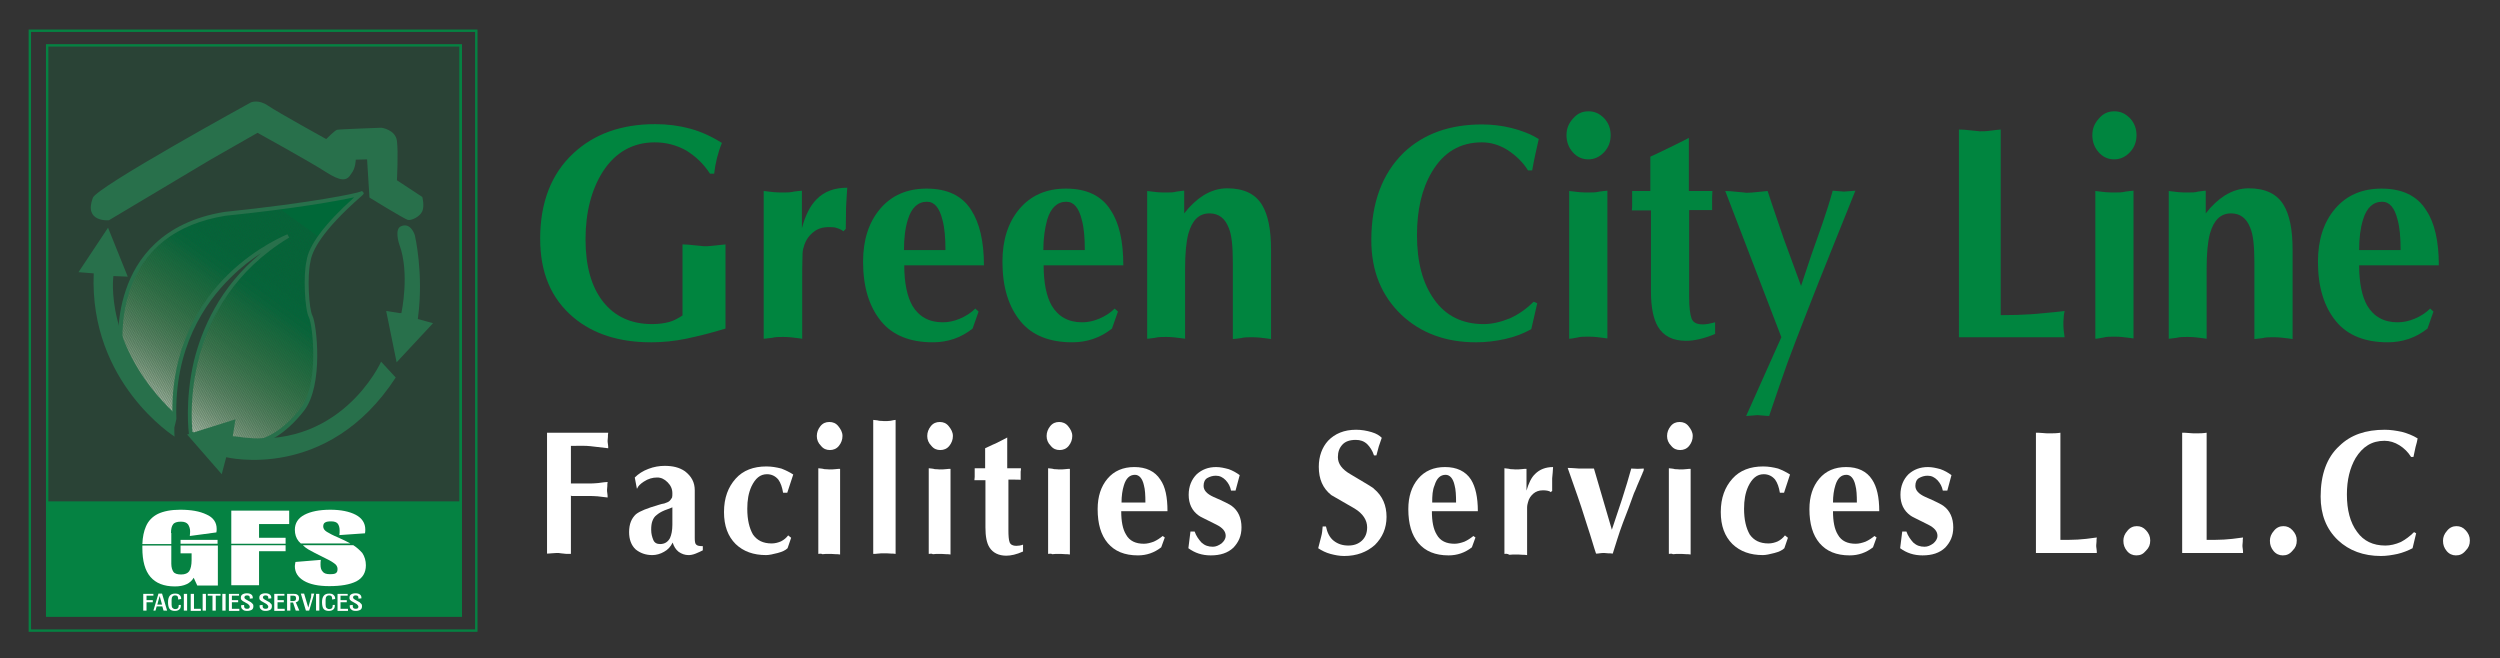 <?xml version="1.0" encoding="utf-8"?>
<!-- Generator: Adobe Illustrator 24.2.3, SVG Export Plug-In . SVG Version: 6.00 Build 0)  -->
<svg version="1.1" id="Layer_1" xmlns="http://www.w3.org/2000/svg" xmlns:xlink="http://www.w3.org/1999/xlink" x="0px" y="0px"
	 viewBox="0 0 837.7 220.5" style="enable-background:new 0 0 837.7 220.5;" xml:space="preserve">
<rect x="0" y="0" width="837.7" height="220.5" fill="#333333" stroke="none"/>
<style type="text/css">
	.st0{clip-path:url(#SVGID_2_);}
	.st1{fill:#058242;}
	.st2{opacity:0.2;clip-path:url(#SVGID_4_);}
	.st3{clip-path:url(#SVGID_6_);}
	.st4{clip-path:url(#SVGID_8_);}
	.st5{fill:#28704B;}
	.st6{clip-path:url(#SVGID_10_);}
	.st7{clip-path:url(#SVGID_12_);fill:#FFFFFF;}
	.st8{clip-path:url(#SVGID_12_);fill:#F7F9F7;}
	.st9{clip-path:url(#SVGID_12_);fill:#F2F4F2;}
	.st10{clip-path:url(#SVGID_12_);fill:#EEF0ED;}
	.st11{clip-path:url(#SVGID_12_);fill:#EAEDE9;}
	.st12{clip-path:url(#SVGID_12_);fill:#E6EAE5;}
	.st13{clip-path:url(#SVGID_12_);fill:#E2E7E1;}
	.st14{clip-path:url(#SVGID_12_);fill:#DFE4DE;}
	.st15{clip-path:url(#SVGID_12_);fill:#DBE1DA;}
	.st16{clip-path:url(#SVGID_12_);fill:#D9E0D8;}
	.st17{clip-path:url(#SVGID_12_);fill:#D6DED5;}
	.st18{clip-path:url(#SVGID_12_);fill:#D3DBD1;}
	.st19{clip-path:url(#SVGID_12_);fill:#CFD8CE;}
	.st20{clip-path:url(#SVGID_12_);fill:#CCD6CB;}
	.st21{clip-path:url(#SVGID_12_);fill:#CAD4C8;}
	.st22{clip-path:url(#SVGID_12_);fill:#C6D1C6;}
	.st23{clip-path:url(#SVGID_12_);fill:#C3CFC3;}
	.st24{clip-path:url(#SVGID_12_);fill:#C1CDC0;}
	.st25{clip-path:url(#SVGID_12_);fill:#BECBBD;}
	.st26{clip-path:url(#SVGID_12_);fill:#BBC8BA;}
	.st27{clip-path:url(#SVGID_12_);fill:#B9C8B9;}
	.st28{clip-path:url(#SVGID_12_);fill:#B6C5B6;}
	.st29{clip-path:url(#SVGID_12_);fill:#B4C4B3;}
	.st30{clip-path:url(#SVGID_12_);fill:#B1C1B1;}
	.st31{clip-path:url(#SVGID_12_);fill:#AEC0AE;}
	.st32{clip-path:url(#SVGID_12_);fill:#ABBDAC;}
	.st33{clip-path:url(#SVGID_12_);fill:#AABDAA;}
	.st34{clip-path:url(#SVGID_12_);fill:#A8BBA7;}
	.st35{clip-path:url(#SVGID_12_);fill:#A4B8A5;}
	.st36{clip-path:url(#SVGID_12_);fill:#A2B7A2;}
	.st37{clip-path:url(#SVGID_12_);fill:#A1B6A1;}
	.st38{clip-path:url(#SVGID_12_);fill:#9EB49F;}
	.st39{clip-path:url(#SVGID_12_);fill:#9CB29C;}
	.st40{clip-path:url(#SVGID_12_);fill:#99B09A;}
	.st41{clip-path:url(#SVGID_12_);fill:#96AE97;}
	.st42{clip-path:url(#SVGID_12_);fill:#95AE96;}
	.st43{clip-path:url(#SVGID_12_);fill:#93AC94;}
	.st44{clip-path:url(#SVGID_12_);fill:#91AA92;}
	.st45{clip-path:url(#SVGID_12_);fill:#8FAA91;}
	.st46{clip-path:url(#SVGID_12_);fill:#8DA88F;}
	.st47{clip-path:url(#SVGID_12_);fill:#8BA68D;}
	.st48{clip-path:url(#SVGID_12_);fill:#8AA68C;}
	.st49{clip-path:url(#SVGID_12_);fill:#88A48A;}
	.st50{clip-path:url(#SVGID_12_);fill:#86A387;}
	.st51{clip-path:url(#SVGID_12_);fill:#84A286;}
	.st52{clip-path:url(#SVGID_12_);fill:#82A084;}
	.st53{clip-path:url(#SVGID_12_);fill:#809F83;}
	.st54{clip-path:url(#SVGID_12_);fill:#809E82;}
	.st55{clip-path:url(#SVGID_12_);fill:#7E9D80;}
	.st56{clip-path:url(#SVGID_12_);fill:#7C9B7F;}
	.st57{clip-path:url(#SVGID_12_);fill:#7A9B7E;}
	.st58{clip-path:url(#SVGID_12_);fill:#78997C;}
	.st59{clip-path:url(#SVGID_12_);fill:#76987B;}
	.st60{clip-path:url(#SVGID_12_);fill:#75987A;}
	.st61{clip-path:url(#SVGID_12_);fill:#749679;}
	.st62{clip-path:url(#SVGID_12_);fill:#729678;}
	.st63{clip-path:url(#SVGID_12_);fill:#709476;}
	.st64{clip-path:url(#SVGID_12_);fill:#6F9475;}
	.st65{clip-path:url(#SVGID_12_);fill:#6E9273;}
	.st66{clip-path:url(#SVGID_12_);fill:#6C9172;}
	.st67{clip-path:url(#SVGID_12_);fill:#6B9171;}
	.st68{clip-path:url(#SVGID_12_);fill:#698F70;}
	.st69{clip-path:url(#SVGID_12_);fill:#688F6F;}
	.st70{clip-path:url(#SVGID_12_);fill:#668E6E;}
	.st71{clip-path:url(#SVGID_12_);fill:#658D6D;}
	.st72{clip-path:url(#SVGID_12_);fill:#648C6C;}
	.st73{clip-path:url(#SVGID_12_);fill:#628C6B;}
	.st74{clip-path:url(#SVGID_12_);fill:#618B69;}
	.st75{clip-path:url(#SVGID_12_);fill:#5F8A69;}
	.st76{clip-path:url(#SVGID_12_);fill:#5E8967;}
	.st77{clip-path:url(#SVGID_12_);fill:#5D8967;}
	.st78{clip-path:url(#SVGID_12_);fill:#5C8765;}
	.st79{clip-path:url(#SVGID_12_);fill:#5B8765;}
	.st80{clip-path:url(#SVGID_12_);fill:#598663;}
	.st81{clip-path:url(#SVGID_12_);fill:#588663;}
	.st82{clip-path:url(#SVGID_12_);fill:#568461;}
	.st83{clip-path:url(#SVGID_12_);fill:#558461;}
	.st84{clip-path:url(#SVGID_12_);fill:#558460;}
	.st85{clip-path:url(#SVGID_12_);fill:#54835F;}
	.st86{clip-path:url(#SVGID_12_);fill:#52835E;}
	.st87{clip-path:url(#SVGID_12_);fill:#51815D;}
	.st88{clip-path:url(#SVGID_12_);fill:#50815C;}
	.st89{clip-path:url(#SVGID_12_);fill:#4F815C;}
	.st90{clip-path:url(#SVGID_12_);fill:#4D805B;}
	.st91{clip-path:url(#SVGID_12_);fill:#4C805A;}
	.st92{clip-path:url(#SVGID_12_);fill:#4B8059;}
	.st93{clip-path:url(#SVGID_12_);fill:#4A7F58;}
	.st94{clip-path:url(#SVGID_12_);fill:#497F58;}
	.st95{clip-path:url(#SVGID_12_);fill:#487E57;}
	.st96{clip-path:url(#SVGID_12_);fill:#477E56;}
	.st97{clip-path:url(#SVGID_12_);fill:#467D55;}
	.st98{clip-path:url(#SVGID_12_);fill:#457C54;}
	.st99{clip-path:url(#SVGID_12_);fill:#447C54;}
	.st100{clip-path:url(#SVGID_12_);fill:#437B53;}
	.st101{clip-path:url(#SVGID_12_);fill:#427B52;}
	.st102{clip-path:url(#SVGID_12_);fill:#417B52;}
	.st103{clip-path:url(#SVGID_12_);fill:#3F7A51;}
	.st104{clip-path:url(#SVGID_12_);fill:#3E7A50;}
	.st105{clip-path:url(#SVGID_12_);fill:#3D7A50;}
	.st106{clip-path:url(#SVGID_12_);fill:#3C794F;}
	.st107{clip-path:url(#SVGID_12_);fill:#3B784E;}
	.st108{clip-path:url(#SVGID_12_);fill:#3A784E;}
	.st109{clip-path:url(#SVGID_12_);fill:#39774D;}
	.st110{clip-path:url(#SVGID_12_);fill:#38774C;}
	.st111{clip-path:url(#SVGID_12_);fill:#37774C;}
	.st112{clip-path:url(#SVGID_12_);fill:#36764B;}
	.st113{clip-path:url(#SVGID_12_);fill:#35764A;}
	.st114{clip-path:url(#SVGID_12_);fill:#34764A;}
	.st115{clip-path:url(#SVGID_12_);fill:#337549;}
	.st116{clip-path:url(#SVGID_12_);fill:#317448;}
	.st117{clip-path:url(#SVGID_12_);fill:#307448;}
	.st118{clip-path:url(#SVGID_12_);fill:#2F7347;}
	.st119{clip-path:url(#SVGID_12_);fill:#2E7347;}
	.st120{clip-path:url(#SVGID_12_);fill:#2D7346;}
	.st121{clip-path:url(#SVGID_12_);fill:#2C7245;}
	.st122{clip-path:url(#SVGID_12_);fill:#2A7245;}
	.st123{clip-path:url(#SVGID_12_);fill:#2A7244;}
	.st124{clip-path:url(#SVGID_12_);fill:#297244;}
	.st125{clip-path:url(#SVGID_12_);fill:#287144;}
	.st126{clip-path:url(#SVGID_12_);fill:#287143;}
	.st127{clip-path:url(#SVGID_12_);fill:#267043;}
	.st128{clip-path:url(#SVGID_12_);fill:#257043;}
	.st129{clip-path:url(#SVGID_12_);fill:#257042;}
	.st130{clip-path:url(#SVGID_12_);fill:#246F42;}
	.st131{clip-path:url(#SVGID_12_);fill:#226F41;}
	.st132{clip-path:url(#SVGID_12_);fill:#216F41;}
	.st133{clip-path:url(#SVGID_12_);fill:#1F6E41;}
	.st134{clip-path:url(#SVGID_12_);fill:#1F6E40;}
	.st135{clip-path:url(#SVGID_12_);fill:#1E6E40;}
	.st136{clip-path:url(#SVGID_12_);fill:#1C6E40;}
	.st137{clip-path:url(#SVGID_12_);fill:#1C6E3F;}
	.st138{clip-path:url(#SVGID_12_);fill:#1A6D3F;}
	.st139{clip-path:url(#SVGID_12_);fill:#186D3E;}
	.st140{clip-path:url(#SVGID_12_);fill:#166D3E;}
	.st141{clip-path:url(#SVGID_12_);fill:#146C3D;}
	.st142{clip-path:url(#SVGID_12_);fill:#126C3D;}
	.st143{clip-path:url(#SVGID_12_);fill:#0F6B3D;}
	.st144{clip-path:url(#SVGID_12_);fill:#0F6B3C;}
	.st145{clip-path:url(#SVGID_12_);fill:#0C6A3C;}
	.st146{clip-path:url(#SVGID_12_);fill:#0D6A3B;}
	.st147{clip-path:url(#SVGID_12_);fill:#096A3C;}
	.st148{clip-path:url(#SVGID_12_);fill:#096A3B;}
	.st149{clip-path:url(#SVGID_12_);fill:#056A3B;}
	.st150{clip-path:url(#SVGID_12_);fill:#02693A;}
	.st151{clip-path:url(#SVGID_12_);fill:#03693A;}
	.st152{clip-path:url(#SVGID_12_);fill:#00693A;}
	.st153{clip-path:url(#SVGID_12_);fill:#006939;}
	.st154{clip-path:url(#SVGID_12_);fill:#006839;}
	.st155{clip-path:url(#SVGID_12_);fill:#006838;}
	.st156{clip-path:url(#SVGID_14_);}
	.st157{fill:#FFFFFF;}
	.st158{clip-path:url(#SVGID_16_);}
	.st159{fill:#FFFFFF;enable-background:new    ;}
	.st160{fill:#00853F;enable-background:new    ;}
</style>
<g>
	<defs>
		<rect id="SVGID_1_" x="-1.2" y="-4.7" width="171.9" height="230.9"/>
	</defs>
	<clipPath id="SVGID_2_">
		<use xlink:href="#SVGID_1_"  style="overflow:visible;"/>
	</clipPath>
	<g class="st0">
		<path class="st1" d="M160,211.7H9.6V9.9H160V211.7z M10.4,210.9h148.8V10.7H10.4V210.9z"/>
	</g>
	<g class="st0">
		<defs>
			<rect id="SVGID_3_" x="-1.2" y="-4.7" width="171.9" height="230.9"/>
		</defs>
		<clipPath id="SVGID_4_">
			<use xlink:href="#SVGID_3_"  style="overflow:visible;"/>
		</clipPath>
		<g class="st2">
			<g>
				<defs>
					<rect id="SVGID_5_" x="15.8" y="15.2" width="138.5" height="191.1"/>
				</defs>
				<clipPath id="SVGID_6_">
					<use xlink:href="#SVGID_5_"  style="overflow:visible;"/>
				</clipPath>
				<g class="st3">
					<rect x="15.8" y="15.2" class="st1" width="138.5" height="191.1"/>
				</g>
			</g>
		</g>
	</g>
	<g class="st0">
		<rect x="15.8" y="168" class="st1" width="138.5" height="38.2"/>
	</g>
	<g class="st0">
		<path class="st1" d="M154.8,206.7H15.4V14.8h139.4V206.7z M16.2,205.8h137.7V15.6H16.2V205.8z"/>
	</g>
	<g class="st0">
		<defs>
			<rect id="SVGID_7_" x="-1.2" y="-4.7" width="171.9" height="230.9"/>
		</defs>
		<clipPath id="SVGID_8_">
			<use xlink:href="#SVGID_7_"  style="overflow:visible;"/>
		</clipPath>
		<g class="st4">
			<path class="st5" d="M36.5,73.8c0,0-8.5,0.8-5.4-7.5c1.2-3.6,53-32,53-32s2.5-1.1,5.7,1.1c3.2,2.2,19.5,11.2,19.5,11.2
				s2.9-2.9,3.6-3.1c0.7-0.2,14.9-0.7,14.9-0.7s4.7,0.6,5.2,4.4c0.5,3.8,0,13.2,0,13.2l8.5,5.6c0,0,0.8,2.9,0,4.8
				c-0.9,1.9-3.6,3.1-4.8,2.9c-1.2-0.3-12.9-7.5-12.9-7.5l-0.8-12.8l-3.8,0.1c0,0,0,2.9-1.5,4.7c-1.5,2.6-3.5,2.6-8.4-0.5
				c-4.9-3.2-23-13.2-23-13.2l-15.6,8.9L36.5,73.8z"/>
		</g>
		<g class="st4">
			<path class="st5" d="M134.4,75.8c3.3-1.4,4.6,3,4.6,3s3,12.7,1.1,27.3l-0.1,0.8l5.1,1.4l-12.2,13.1l-3.5-17.2l4.4,0.7l0.7,0
				c0,0,2.9-13.4-0.7-23C133.7,81.7,132.1,76.7,134.4,75.8"/>
		</g>
	</g>
	<g class="st0">
		<defs>
			<path id="SVGID_9_" d="M121.1,64.7c-1,0.5-15.6,3.8-45.7,6.9c-40.5,6.5-34.8,46.1-34.8,46.1s1.3,8,1.8,8.6
				c0.5,0.6,13.3,13.8,13.3,13.8s1.4,7.4,2.8,0c-1.7-45.8,38.1-61,38.1-61c-38.9,23.5-32.6,66.1-32.6,66.1l5.8,2.9l3.1,0.3l5.9,0.7
				c0,0,9.2-1.6,9.6-1.7c0.4-0.1,6.4-1.8,12.9-10.3c6.6-8.5,4-28.7,2.8-31.1c-1.3-2.4-1.8-13.8-0.7-18.4
				C104.6,78.2,121.4,64.7,121.1,64.7C121.2,64.7,121.2,64.7,121.1,64.7"/>
		</defs>
		<clipPath id="SVGID_10_">
			<use xlink:href="#SVGID_9_"  style="overflow:visible;"/>
		</clipPath>
		<g class="st6">
			<g>
				<defs>
					
						<rect id="SVGID_11_" x="18.6" y="47.2" transform="matrix(0.585 -0.811 0.811 0.585 -54.291 107.743)" width="119" height="119.5"/>
				</defs>
				<clipPath id="SVGID_12_">
					<use xlink:href="#SVGID_11_"  style="overflow:visible;"/>
				</clipPath>
				<polygon class="st7" points="-5.1,106.5 110.8,190.2 -5.1,190.2 				"/>
				<polygon class="st7" points="-5.1,106.1 111.4,190.2 110.8,190.2 -5.1,106.5 				"/>
				<polygon class="st8" points="-5.1,105.7 112,190.2 111.4,190.2 -5.1,106.1 				"/>
				<polygon class="st9" points="-5.1,105.2 112.6,190.2 112,190.2 -5.1,105.7 				"/>
				<polygon class="st10" points="-5.1,104.8 113.2,190.2 112.6,190.2 -5.1,105.2 				"/>
				<polygon class="st11" points="-5.1,104.3 113.8,190.2 113.2,190.2 -5.1,104.8 				"/>
				<polygon class="st12" points="-5.1,103.9 114.5,190.2 113.8,190.2 -5.1,104.3 				"/>
				<polygon class="st13" points="-5.1,103.4 115.1,190.2 114.5,190.2 -5.1,103.9 				"/>
				<polygon class="st14" points="-5.1,103 115.7,190.2 115.1,190.2 -5.1,103.4 				"/>
				<polygon class="st15" points="-5.1,102.5 116.3,190.2 115.7,190.2 -5.1,103 				"/>
				<polygon class="st16" points="-5.1,102.1 116.9,190.2 116.3,190.2 -5.1,102.5 				"/>
				<polygon class="st17" points="-5.1,101.6 117.5,190.2 116.9,190.2 -5.1,102.1 				"/>
				<polygon class="st18" points="-5.1,101.2 118.2,190.2 117.5,190.2 -5.1,101.6 				"/>
				<polygon class="st19" points="-5.1,100.8 118.8,190.2 118.2,190.2 -5.1,101.2 				"/>
				<polygon class="st20" points="-5.1,100.3 119.4,190.2 118.8,190.2 -5.1,100.8 				"/>
				<polygon class="st21" points="-5.1,99.9 120,190.2 119.4,190.2 -5.1,100.3 				"/>
				<polygon class="st22" points="-5.1,99.4 120.6,190.2 120,190.2 -5.1,99.9 				"/>
				<polygon class="st23" points="-5.1,99 121.2,190.2 120.6,190.2 -5.1,99.4 				"/>
				<polygon class="st24" points="-5.1,98.5 121.9,190.2 121.2,190.2 -5.1,99 				"/>
				<polygon class="st25" points="-5.1,98.1 122.5,190.2 121.9,190.2 -5.1,98.5 				"/>
				<polygon class="st26" points="-5.1,97.6 123.1,190.2 122.5,190.2 -5.1,98.1 				"/>
				<polygon class="st27" points="-5.1,97.2 123.7,190.2 123.1,190.2 -5.1,97.6 				"/>
				<polygon class="st28" points="-5.1,96.8 124.3,190.2 123.7,190.2 -5.1,97.2 				"/>
				<polygon class="st29" points="-5.1,96.3 124.9,190.2 124.3,190.2 -5.1,96.8 				"/>
				<polygon class="st30" points="-5.1,95.9 125.6,190.2 124.9,190.2 -5.1,96.3 				"/>
				<polygon class="st31" points="-5.1,95.4 126.2,190.2 125.6,190.2 -5.1,95.9 				"/>
				<polygon class="st32" points="-5.1,95 126.8,190.2 126.2,190.2 -5.1,95.4 				"/>
				<polygon class="st33" points="-5.1,94.5 127.4,190.2 126.8,190.2 -5.1,95 				"/>
				<polygon class="st34" points="-5.1,94.1 128,190.2 127.4,190.2 -5.1,94.5 				"/>
				<polygon class="st35" points="-5.1,93.6 128.6,190.2 128,190.2 -5.1,94.1 				"/>
				<polygon class="st36" points="-5.1,93.2 129.3,190.2 128.6,190.2 -5.1,93.6 				"/>
				<polygon class="st37" points="-5.1,92.7 129.9,190.2 129.3,190.2 -5.1,93.2 				"/>
				<polygon class="st38" points="-5.1,92.3 130.5,190.2 129.9,190.2 -5.1,92.7 				"/>
				<polygon class="st39" points="-5.1,91.9 131.1,190.2 130.5,190.2 -5.1,92.3 				"/>
				<polygon class="st40" points="-5.1,91.4 131.7,190.2 131.1,190.2 -5.1,91.9 				"/>
				<polygon class="st41" points="-5.1,91 132.3,190.2 131.7,190.2 -5.1,91.4 				"/>
				<polygon class="st42" points="-5.1,90.5 133,190.2 132.3,190.2 -5.1,91 				"/>
				<polygon class="st43" points="-5.1,90.1 133.6,190.2 133,190.2 -5.1,90.5 				"/>
				<polygon class="st44" points="-5.1,89.6 134.2,190.2 133.6,190.2 -5.1,90.1 				"/>
				<polygon class="st45" points="-5.1,89.2 134.8,190.2 134.2,190.2 -5.1,89.6 				"/>
				<polygon class="st46" points="-5.1,88.7 135.4,190.2 134.8,190.2 -5.1,89.2 				"/>
				<polygon class="st47" points="-5.1,88.3 136,190.2 135.4,190.2 -5.1,88.7 				"/>
				<polygon class="st48" points="-5.1,87.8 136.7,190.2 136,190.2 -5.1,88.3 				"/>
				<polygon class="st49" points="-5.1,87.4 137.3,190.2 136.7,190.2 -5.1,87.8 				"/>
				<polygon class="st50" points="-5.1,87 137.9,190.2 137.3,190.2 -5.1,87.4 				"/>
				<polygon class="st51" points="-5.1,86.5 138.5,190.2 137.9,190.2 -5.1,87 				"/>
				<polygon class="st52" points="-5.1,86.1 139.1,190.2 138.5,190.2 -5.1,86.5 				"/>
				<polygon class="st53" points="-5.1,85.6 139.7,190.2 139.1,190.2 -5.1,86.1 				"/>
				<polygon class="st54" points="-5.1,85.2 140.4,190.2 139.7,190.2 -5.1,85.6 				"/>
				<polygon class="st55" points="-5.1,84.7 141,190.2 140.4,190.2 -5.1,85.2 				"/>
				<polygon class="st56" points="-5.1,84.3 141.6,190.2 141,190.2 -5.1,84.7 				"/>
				<polygon class="st57" points="-5.1,83.8 142.2,190.2 141.6,190.2 -5.1,84.3 				"/>
				<polygon class="st58" points="-5.1,83.4 142.8,190.2 142.2,190.2 -5.1,83.8 				"/>
				<polygon class="st59" points="-5.1,83 143.5,190.2 142.8,190.2 -5.1,83.4 				"/>
				<polygon class="st60" points="-5.1,82.5 144.1,190.2 143.5,190.2 -5.1,83 				"/>
				<polygon class="st61" points="-5.1,82.1 144.7,190.2 144.1,190.2 -5.1,82.5 				"/>
				<polygon class="st62" points="-5.1,81.6 145.3,190.2 144.7,190.2 -5.1,82.1 				"/>
				<polygon class="st63" points="-5.1,81.2 145.9,190.2 145.3,190.2 -5.1,81.6 				"/>
				<polygon class="st64" points="-5.1,80.7 146.5,190.2 145.9,190.2 -5.1,81.2 				"/>
				<polygon class="st65" points="-5.1,80.3 147.2,190.2 146.5,190.2 -5.1,80.7 				"/>
				<polygon class="st66" points="-5.1,79.8 147.8,190.2 147.2,190.2 -5.1,80.3 				"/>
				<polygon class="st67" points="-5.1,79.4 148.4,190.2 147.8,190.2 -5.1,79.8 				"/>
				<polygon class="st68" points="-5.1,78.9 149,190.2 148.4,190.2 -5.1,79.4 				"/>
				<polygon class="st69" points="-5.1,78.5 149.6,190.2 149,190.2 -5.1,78.9 				"/>
				<polygon class="st70" points="-5.1,78.1 150.2,190.2 149.6,190.2 -5.1,78.5 				"/>
				<polygon class="st71" points="-5.1,77.6 150.9,190.2 150.2,190.2 -5.1,78.1 				"/>
				<polygon class="st72" points="-5.1,77.2 151.5,190.2 150.9,190.2 -5.1,77.6 				"/>
				<polygon class="st73" points="-5.1,76.7 152.1,190.2 151.5,190.2 -5.1,77.2 				"/>
				<polygon class="st74" points="-5.1,76.3 152.7,190.2 152.1,190.2 -5.1,76.7 				"/>
				<polygon class="st75" points="-5.1,75.8 153.3,190.2 152.7,190.2 -5.1,76.3 				"/>
				<polygon class="st76" points="-5.1,75.4 153.9,190.2 153.3,190.2 -5.1,75.8 				"/>
				<polygon class="st77" points="-5.1,74.9 154.6,190.2 153.9,190.2 -5.1,75.4 				"/>
				<polygon class="st78" points="-5.1,74.5 155.2,190.2 154.6,190.2 -5.1,74.9 				"/>
				<polygon class="st79" points="-5.1,74.1 155.8,190.2 155.2,190.2 -5.1,74.5 				"/>
				<polygon class="st80" points="-5.1,73.6 156.4,190.2 155.8,190.2 -5.1,74.1 				"/>
				<polygon class="st81" points="-5.1,73.2 157,190.2 156.4,190.2 -5.1,73.6 				"/>
				<polygon class="st82" points="-5.1,72.7 157.6,190.2 157,190.2 -5.1,73.2 				"/>
				<polygon class="st83" points="-5.1,72.3 158.3,190.2 157.6,190.2 -5.1,72.7 				"/>
				<polygon class="st84" points="-5.1,71.8 158.9,190.2 158.3,190.2 -5.1,72.3 				"/>
				<polygon class="st85" points="-5.1,71.4 159.5,190.2 158.9,190.2 -5.1,71.8 				"/>
				<polygon class="st86" points="-5.1,70.9 160.1,190.2 159.5,190.2 -5.1,71.4 				"/>
				<polygon class="st87" points="-5.1,70.5 160.7,190.2 160.1,190.2 -5.1,70.9 				"/>
				<polygon class="st88" points="-5.1,70 161.3,190.2 160.7,190.2 -5.1,70.5 				"/>
				<polygon class="st89" points="-5.1,69.6 161.5,189.8 161.5,190.2 161.3,190.2 -5.1,70 				"/>
				<polygon class="st90" points="-5.1,69.2 161.5,189.4 161.5,189.8 -5.1,69.6 				"/>
				<polygon class="st91" points="-5.1,68.7 161.5,188.9 161.5,189.4 -5.1,69.2 				"/>
				<polygon class="st92" points="-5.1,68.3 161.5,188.5 161.5,188.9 -5.1,68.7 				"/>
				<polygon class="st93" points="-5.1,67.8 161.5,188 161.5,188.5 -5.1,68.3 				"/>
				<polygon class="st94" points="-5.1,67.4 161.5,187.6 161.5,188 -5.1,67.8 				"/>
				<polygon class="st95" points="-5.1,66.9 161.5,187.1 161.5,187.6 -5.1,67.4 				"/>
				<polygon class="st96" points="-5.1,66.5 161.5,186.7 161.5,187.1 -5.1,66.9 				"/>
				<polygon class="st97" points="-5.1,66 161.5,186.3 161.5,186.7 -5.1,66.5 				"/>
				<polygon class="st98" points="-5.1,65.6 161.5,185.8 161.5,186.3 -5.1,66 				"/>
				<polygon class="st99" points="-5.1,65.1 161.5,185.4 161.5,185.8 -5.1,65.6 				"/>
				<polygon class="st100" points="-5.1,64.7 161.5,184.9 161.5,185.4 -5.1,65.1 				"/>
				<polygon class="st101" points="-5.1,64.3 161.5,184.5 161.5,184.9 -5.1,64.7 				"/>
				<polygon class="st102" points="-5.1,63.8 161.5,184 161.5,184.5 -5.1,64.3 				"/>
				<polygon class="st103" points="-5.1,63.4 161.5,183.6 161.5,184 -5.1,63.8 				"/>
				<polygon class="st104" points="-5.1,62.9 161.5,183.1 161.5,183.6 -5.1,63.4 				"/>
				<polygon class="st105" points="-5.1,62.5 161.5,182.7 161.5,183.1 -5.1,62.9 				"/>
				<polygon class="st106" points="-5.1,62 161.5,182.2 161.5,182.7 -5.1,62.5 				"/>
				<polygon class="st107" points="-5.1,61.6 161.5,181.8 161.5,182.2 -5.1,62 				"/>
				<polygon class="st108" points="-5.1,61.1 161.5,181.4 161.5,181.8 -5.1,61.6 				"/>
				<polygon class="st109" points="-5.1,60.7 161.5,180.9 161.5,181.4 -5.1,61.1 				"/>
				<polygon class="st109" points="-5.1,60.3 161.5,180.5 161.5,180.9 -5.1,60.7 				"/>
				<polygon class="st110" points="-5.1,59.8 161.5,180 161.5,180.5 -5.1,60.3 				"/>
				<polygon class="st111" points="-5.1,59.4 161.5,179.6 161.5,180 -5.1,59.8 				"/>
				<polygon class="st112" points="-5.1,58.9 161.5,179.1 161.5,179.6 -5.1,59.4 				"/>
				<polygon class="st113" points="-5.1,58.5 161.5,178.7 161.5,179.1 -5.1,58.9 				"/>
				<polygon class="st114" points="-5.1,58 161.5,178.2 161.5,178.7 -5.1,58.5 				"/>
				<polygon class="st114" points="-5.1,57.6 161.5,177.8 161.5,178.2 -5.1,58 				"/>
				<polygon class="st115" points="-5.1,57.1 161.5,177.4 161.5,177.8 -5.1,57.6 				"/>
				<polygon class="st116" points="-5.1,56.7 161.5,176.9 161.5,177.4 -5.1,57.1 				"/>
				<polygon class="st117" points="-5.1,56.2 161.5,176.5 161.5,176.9 -5.1,56.7 				"/>
				<polygon class="st118" points="-5.1,55.8 161.5,176 161.5,176.5 -5.1,56.2 				"/>
				<polygon class="st118" points="-5.1,55.4 161.5,175.6 161.5,176 -5.1,55.8 				"/>
				<polygon class="st119" points="-5.1,54.9 161.5,175.1 161.5,175.6 -5.1,55.4 				"/>
				<polygon class="st120" points="-5.1,54.5 161.5,174.7 161.5,175.1 -5.1,54.9 				"/>
				<polygon class="st120" points="-5.1,54 161.5,174.2 161.5,174.7 -5.1,54.5 				"/>
				<polygon class="st121" points="-5.1,53.6 161.5,173.8 161.5,174.2 -5.1,54 				"/>
				<polygon class="st122" points="-5.1,53.1 161.5,173.3 161.5,173.8 -5.1,53.6 				"/>
				<polygon class="st123" points="-5.1,52.7 161.5,172.9 161.5,173.3 -5.1,53.1 				"/>
				<polygon class="st124" points="-5.1,52.2 161.5,172.5 161.5,172.9 -5.1,52.7 				"/>
				<polygon class="st125" points="-5.1,51.8 161.5,172 161.5,172.5 -5.1,52.2 				"/>
				<polygon class="st126" points="-5.1,51.4 161.5,171.6 161.5,172 -5.1,51.8 				"/>
				<polygon class="st127" points="-5.1,50.9 161.5,171.1 161.5,171.6 -5.1,51.4 				"/>
				<polygon class="st128" points="-5.1,50.5 161.5,170.7 161.5,171.1 -5.1,50.9 				"/>
				<polygon class="st129" points="-5.1,50 161.5,170.2 161.5,170.7 -5.1,50.5 				"/>
				<polygon class="st130" points="-5.1,49.6 161.5,169.8 161.5,170.2 -5.1,50 				"/>
				<polygon class="st130" points="-5.1,49.1 161.5,169.3 161.5,169.8 -5.1,49.6 				"/>
				<polygon class="st131" points="-5.1,48.7 161.5,168.9 161.5,169.3 -5.1,49.1 				"/>
				<polygon class="st131" points="-5.1,48.2 161.5,168.5 161.5,168.9 -5.1,48.7 				"/>
				<polygon class="st132" points="-5.1,47.8 161.5,168 161.5,168.5 -5.1,48.2 				"/>
				<polygon class="st133" points="-5.1,47.3 161.5,167.6 161.5,168 -5.1,47.8 				"/>
				<polygon class="st134" points="-5.1,46.9 161.5,167.1 161.5,167.6 -5.1,47.3 				"/>
				<polygon class="st135" points="-5.1,46.5 161.5,166.7 161.5,167.1 -5.1,46.9 				"/>
				<polygon class="st135" points="-5.1,46 161.5,166.2 161.5,166.7 -5.1,46.5 				"/>
				<polygon class="st136" points="-5.1,45.6 161.5,165.8 161.5,166.2 -5.1,46 				"/>
				<polygon class="st137" points="-5.1,45.1 161.5,165.3 161.5,165.8 -5.1,45.6 				"/>
				<polygon class="st137" points="-5.1,44.7 161.5,164.9 161.5,165.3 -5.1,45.1 				"/>
				<polygon class="st138" points="-5.1,44.2 161.5,164.4 161.5,164.9 -5.1,44.7 				"/>
				<polygon class="st138" points="-5.1,43.8 161.5,164 161.5,164.4 -5.1,44.2 				"/>
				<polygon class="st139" points="-5.1,43.3 161.5,163.6 161.5,164 -5.1,43.8 				"/>
				<polygon class="st139" points="-5.1,42.9 161.5,163.1 161.5,163.6 -5.1,43.3 				"/>
				<polygon class="st140" points="-5.1,42.5 161.5,162.7 161.5,163.1 -5.1,42.9 				"/>
				<polygon class="st140" points="-5.1,42 161.5,162.2 161.5,162.7 -5.1,42.5 				"/>
				<polygon class="st140" points="-5.1,41.6 161.5,161.8 161.5,162.2 -5.1,42 				"/>
				<polygon class="st141" points="-5.1,41.1 161.5,161.3 161.5,161.8 -5.1,41.6 				"/>
				<polygon class="st141" points="-5.1,40.7 161.5,160.9 161.5,161.3 -5.1,41.1 				"/>
				<polygon class="st142" points="-5.1,40.2 161.5,160.4 161.5,160.9 -5.1,40.7 				"/>
				<polygon class="st142" points="-5.1,39.8 161.5,160 161.5,160.4 -5.1,40.2 				"/>
				<polygon class="st142" points="-5.1,39.3 161.5,159.5 161.5,160 -5.1,39.8 				"/>
				<polygon class="st143" points="-5.1,38.9 161.5,159.1 161.5,159.5 -5.1,39.3 				"/>
				<polygon class="st143" points="-5.1,38.4 161.5,158.7 161.5,159.1 -5.1,38.9 				"/>
				<polygon class="st144" points="-5.1,38 161.5,158.2 161.5,158.7 -5.1,38.4 				"/>
				<polygon class="st145" points="-5.1,37.6 161.5,157.8 161.5,158.2 -5.1,38 				"/>
				<polygon class="st145" points="-5.1,37.1 161.5,157.3 161.5,157.8 -5.1,37.6 				"/>
				<polygon class="st146" points="-5.1,36.7 161.5,156.9 161.5,157.3 -5.1,37.1 				"/>
				<polygon class="st146" points="-5.1,36.2 161.5,156.4 161.5,156.9 -5.1,36.7 				"/>
				<polygon class="st147" points="-5.1,35.8 161.5,156 161.5,156.4 -5.1,36.2 				"/>
				<polygon class="st147" points="-5.1,35.3 161.5,155.5 161.5,156 -5.1,35.8 				"/>
				<polygon class="st148" points="-5.1,34.9 161.5,155.1 161.5,155.5 -5.1,35.3 				"/>
				<polygon class="st149" points="-5.1,34.4 161.5,154.7 161.5,155.1 -5.1,34.9 				"/>
				<polygon class="st149" points="-5.1,34 161.5,154.2 161.5,154.7 -5.1,34.4 				"/>
				<polygon class="st149" points="-5.1,33.5 161.5,153.8 161.5,154.2 -5.1,34 				"/>
				<polygon class="st149" points="-5.1,33.1 161.5,153.3 161.5,153.8 -5.1,33.5 				"/>
				<polygon class="st150" points="-5.1,32.7 161.5,152.9 161.5,153.3 -5.1,33.1 				"/>
				<polygon class="st150" points="-5.1,32.2 161.5,152.4 161.5,152.9 -5.1,32.7 				"/>
				<polygon class="st151" points="-5.1,31.8 161.5,152 161.5,152.4 -5.1,32.2 				"/>
				<polygon class="st151" points="-5.1,31.3 161.5,151.5 161.5,152 -5.1,31.8 				"/>
				<polygon class="st151" points="-5.1,30.9 161.5,151.1 161.5,151.5 -5.1,31.3 				"/>
				<polygon class="st152" points="-5.1,30.4 161.5,150.6 161.5,151.1 -5.1,30.9 				"/>
				<polygon class="st152" points="-5.1,30 161.5,150.2 161.5,150.6 -5.1,30.4 				"/>
				<polygon class="st152" points="-5.1,29.5 161.5,149.8 161.5,150.2 -5.1,30 				"/>
				<polygon class="st152" points="-5.1,29.1 161.5,149.3 161.5,149.8 -5.1,29.5 				"/>
				<polygon class="st152" points="-5.1,28.7 161.5,148.9 161.5,149.3 -5.1,29.1 				"/>
				<polygon class="st152" points="-5.1,28.2 161.5,148.4 161.5,148.9 -5.1,28.7 				"/>
				<polygon class="st152" points="-5.1,27.8 161.5,148 161.5,148.4 -5.1,28.2 				"/>
				<polygon class="st152" points="-5.1,27.3 161.5,147.5 161.5,148 -5.1,27.8 				"/>
				<polygon class="st153" points="-5.1,26.9 161.5,147.1 161.5,147.5 -5.1,27.3 				"/>
				<polygon class="st153" points="-5.1,26.4 161.5,146.6 161.5,147.1 -5.1,26.9 				"/>
				<polygon class="st153" points="-5.1,26 161.5,146.2 161.5,146.6 -5.1,26.4 				"/>
				<polygon class="st153" points="-5.1,25.5 161.5,145.8 161.5,146.2 -5.1,26 				"/>
				<polygon class="st154" points="-5.1,25.1 161.5,145.3 161.5,145.8 -5.1,25.5 				"/>
				<polygon class="st154" points="-5.1,24.6 161.5,144.9 161.5,145.3 -5.1,25.1 				"/>
				<polygon class="st154" points="-5.1,24.2 161.5,144.4 161.5,144.9 -5.1,24.6 				"/>
				<polygon class="st154" points="-5.1,23.8 161.5,144 161.5,144.4 -5.1,24.2 				"/>
				<polygon class="st154" points="-4.6,23.7 161.5,143.5 161.5,144 -5.1,23.8 -5.1,23.7 				"/>
				<polygon class="st154" points="-4,23.7 161.5,143.1 161.5,143.5 -4.6,23.7 				"/>
				<polygon class="st154" points="-3.3,23.7 161.5,142.6 161.5,143.1 -4,23.7 				"/>
				<polygon class="st154" points="-2.7,23.7 161.5,142.2 161.5,142.6 -3.3,23.7 				"/>
				<polygon class="st154" points="-2.1,23.7 161.5,141.7 161.5,142.2 -2.7,23.7 				"/>
				<polygon class="st154" points="-1.5,23.7 161.5,141.3 161.5,141.7 -2.1,23.7 				"/>
				<polygon class="st154" points="-0.9,23.7 161.5,140.9 161.5,141.3 -1.5,23.7 				"/>
				<polygon class="st154" points="-0.3,23.7 161.5,140.4 161.5,140.9 -0.9,23.7 				"/>
				<polygon class="st155" points="0.4,23.7 161.5,140 161.5,140.4 -0.3,23.7 				"/>
				<polygon class="st155" points="1,23.7 161.5,139.5 161.5,140 0.4,23.7 				"/>
				<polygon class="st155" points="1.6,23.7 161.5,139.1 161.5,139.5 1,23.7 				"/>
				<polygon class="st155" points="2.2,23.7 161.5,138.6 161.5,139.1 1.6,23.7 				"/>
				<polygon class="st155" points="2.8,23.7 161.5,138.2 161.5,138.6 2.2,23.7 				"/>
				<polygon class="st155" points="3.4,23.7 161.5,137.7 161.5,138.2 2.8,23.7 				"/>
				<polygon class="st155" points="4.1,23.7 161.5,137.3 161.5,137.7 3.4,23.7 				"/>
				<polygon class="st155" points="4.7,23.7 161.5,136.8 161.5,137.3 4.1,23.7 				"/>
				<polygon class="st155" points="5.3,23.7 161.5,136.4 161.5,136.8 4.7,23.7 				"/>
				<polygon class="st155" points="5.9,23.7 161.5,136 161.5,136.4 5.3,23.7 				"/>
				<polygon class="st155" points="6.5,23.7 161.5,135.5 161.5,136 5.9,23.7 				"/>
				<polygon class="st155" points="7.1,23.7 161.5,135.1 161.5,135.5 6.5,23.7 				"/>
				<polygon class="st155" points="7.8,23.7 161.5,134.6 161.5,135.1 7.1,23.7 				"/>
				<polygon class="st155" points="8.4,23.7 161.5,134.2 161.5,134.6 7.8,23.7 				"/>
				<polygon class="st155" points="9,23.7 161.5,133.7 161.5,134.2 8.4,23.7 				"/>
				<polygon class="st155" points="9.6,23.7 161.5,133.3 161.5,133.7 9,23.7 				"/>
				<polygon class="st155" points="10.2,23.7 161.5,132.8 161.5,133.3 9.6,23.7 				"/>
				<polygon class="st155" points="10.8,23.7 161.5,132.4 161.5,132.8 10.2,23.7 				"/>
				<polygon class="st155" points="11.5,23.7 161.5,132 161.5,132.4 10.8,23.7 				"/>
				<polygon class="st155" points="12.1,23.7 161.5,131.5 161.5,132 11.5,23.7 				"/>
				<polygon class="st155" points="12.7,23.7 161.5,131.1 161.5,131.5 12.1,23.7 				"/>
				<polygon class="st155" points="13.3,23.7 161.5,130.6 161.5,131.1 12.7,23.7 				"/>
				<polygon class="st155" points="13.9,23.7 161.5,130.2 161.5,130.6 13.3,23.7 				"/>
				<polygon class="st155" points="14.5,23.7 161.5,129.7 161.5,130.2 13.9,23.7 				"/>
				<polygon class="st155" points="15.2,23.7 161.5,129.3 161.5,129.7 14.5,23.7 				"/>
				<polygon class="st155" points="15.8,23.7 161.5,128.8 161.5,129.3 15.2,23.7 				"/>
				<polygon class="st155" points="16.4,23.7 161.5,128.4 161.5,128.8 15.8,23.7 				"/>
				<polygon class="st155" points="17,23.7 161.5,127.9 161.5,128.4 16.4,23.7 				"/>
				<polygon class="st155" points="17.6,23.7 161.5,127.5 161.5,127.9 17,23.7 				"/>
				<polygon class="st155" points="18.2,23.7 161.5,127.1 161.5,127.5 17.6,23.7 				"/>
				<polygon class="st155" points="18.9,23.7 161.5,126.6 161.5,127.1 18.2,23.7 				"/>
				<polygon class="st155" points="19.5,23.7 161.5,126.2 161.5,126.6 18.9,23.7 				"/>
				<polygon class="st155" points="20.1,23.7 161.5,125.7 161.5,126.2 19.5,23.7 				"/>
				<polygon class="st155" points="20.7,23.7 161.5,125.3 161.5,125.7 20.1,23.7 				"/>
				<polygon class="st155" points="21.3,23.7 161.5,124.8 161.5,125.3 20.7,23.7 				"/>
				<polygon class="st155" points="21.9,23.7 161.5,124.4 161.5,124.8 21.3,23.7 				"/>
				<polygon class="st155" points="22.6,23.7 161.5,123.9 161.5,124.4 21.9,23.7 				"/>
				<polygon class="st155" points="23.2,23.7 161.5,123.5 161.5,123.9 22.6,23.7 				"/>
				<polygon class="st155" points="23.8,23.7 161.5,123.1 161.5,123.5 23.2,23.7 				"/>
				<polygon class="st155" points="24.4,23.7 161.5,122.6 161.5,123.1 23.8,23.7 				"/>
				<polygon class="st155" points="25,23.7 161.5,122.2 161.5,122.6 24.4,23.7 				"/>
				<polygon class="st155" points="25.6,23.7 161.5,121.7 161.5,122.2 25,23.7 				"/>
				<polygon class="st155" points="26.3,23.7 161.5,121.3 161.5,121.7 25.6,23.7 				"/>
				<polygon class="st155" points="26.9,23.7 161.5,120.8 161.5,121.3 26.3,23.7 				"/>
				<polygon class="st155" points="27.5,23.7 161.5,120.4 161.5,120.8 26.9,23.7 				"/>
				<polygon class="st155" points="28.1,23.7 161.5,119.9 161.5,120.4 27.5,23.7 				"/>
				<polygon class="st155" points="28.7,23.7 161.5,119.5 161.5,119.9 28.1,23.7 				"/>
				<polygon class="st155" points="29.3,23.7 161.5,119 161.5,119.5 28.7,23.7 				"/>
				<polygon class="st155" points="161.5,119 29.3,23.7 161.5,23.7 				"/>
			</g>
		</g>
	</g>
	<g class="st0">
		<defs>
			<rect id="SVGID_13_" x="-1.2" y="-4.7" width="171.9" height="230.9"/>
		</defs>
		<clipPath id="SVGID_14_">
			<use xlink:href="#SVGID_13_"  style="overflow:visible;"/>
		</clipPath>
		<g class="st156">
			<path class="st5" d="M78.7,149.8l-9.2-1l-6.2-3.1l0-0.3c0-0.1-1.5-10.9,1.7-24.5c2.6-10.5,8.5-24.6,22.5-36.1
				c-3.1,2-6.7,4.7-10.2,8.2c-8.8,8.6-19,23.8-18.2,47.2l0,0.1l0,0.1c-0.5,2.7-1.1,3.8-2,3.8c0,0,0,0,0,0c-0.9,0-1.6-1.2-2.1-3.6
				c-1.4-1.5-12.7-13.1-13.1-13.7c-0.4-0.4-1.1-3.5-2-8.9l0,0c-0.1-0.4-1.4-10.2,2.3-20.9C45.6,87,54.1,74.4,75.3,71
				c29.9-3.1,44.5-6.3,45.5-6.8l0.5-0.2l0.4,0.4c0.4,0.5,0.1,0.7-0.8,1.5c-13.1,11.5-16.4,18.2-16.9,21.9c-1.1,4.7-0.5,15.8,0.7,18
				c1.4,2.7,3.8,23.2-2.8,31.8c-6.7,8.6-12.6,10.4-13.3,10.6C88.1,148.2,80.4,149.5,78.7,149.8L78.7,149.8z M69.9,147.5l8.8,1
				c3.6-0.6,9.1-1.6,9.5-1.7c0.2-0.1,6.1-1.7,12.6-10.1c6.2-8.1,4-27.9,2.7-30.4c-1.4-2.6-1.9-14.2-0.8-18.8
				c0.7-5.3,6.1-12.5,16-21.4c-5.9,1.3-20.6,3.9-43.2,6.2c-16.5,2.7-27.3,11.1-32,25c-3.5,10.3-2.3,20.1-2.2,20.3
				c0.6,3.7,1.4,7.8,1.7,8.3c0.5,0.5,13.1,13.6,13.2,13.7l0.1,0.1l0,0.2c0.2,1,0.5,2.1,0.8,2.6c0.2-0.3,0.4-1,0.7-2.5
				C57,116.2,67.5,100.7,76.4,92c9.7-9.5,19.8-13.4,19.9-13.5l0.6,1.1c-36.3,21.9-32.8,61.2-32.4,65.1L69.9,147.5z"/>
		</g>
		<g class="st156">
			<path class="st5" d="M127.7,121.2c0,0-13.8,30.8-49,25l-0.7,0l0.9-5.7l-16.2,5.1l11.6,13.3l1.5-5.7c0,0,33.9,8.5,56.8-26.7
				L127.7,121.2z"/>
		</g>
		<g class="st156">
			<path class="st5" d="M58.5,146.3c0,0-28.6-18-27.1-54.7l-5.1-0.4l9.9-14.9l6.6,16.4L38,92.5c0,0-3.4,23.5,20.6,46.1
				C58.5,138.6,58.3,145,58.5,146.3"/>
		</g>
	</g>
	<g class="st0">
		<path class="st157" d="M51.5,199.6h-2.4v1.5h2.1v0.7h-2.1v2.8h-1.1V199h3.4V199.6z"/>
		<path class="st157" d="M54.8,204.6l-0.4-1.4h-1.9l-0.4,1.4h-0.7l1.7-5.7h1.2l1.7,5.7H54.8z M52.7,202.6h1.6l-0.8-2.9L52.7,202.6z"
			/>
		<path class="st157" d="M56.3,201.8c0-1,0.2-1.7,0.6-2.2c0.4-0.5,1-0.7,1.8-0.7c0.6,0,1.1,0.1,1.4,0.4c0.4,0.3,0.6,0.7,0.6,1.2
			c0,0.1,0,0.1,0,0.2l-1,0.2l0-0.2c0-0.4-0.1-0.7-0.2-0.9c-0.2-0.2-0.4-0.3-0.8-0.3c-0.8,0-1.2,0.5-1.2,1.5v1.6
			c0,0.5,0.1,0.9,0.3,1.1c0.2,0.2,0.5,0.4,0.9,0.4c0.4,0,0.7-0.1,0.9-0.3c0.2-0.2,0.3-0.6,0.3-1.1h0.7c0,0.7-0.1,1.2-0.5,1.5
			c-0.3,0.3-0.8,0.5-1.5,0.5c-0.8,0-1.4-0.2-1.8-0.7C56.5,203.6,56.3,202.8,56.3,201.8z"/>
		<path class="st157" d="M61.6,204.6V199h1.1v5.6H61.6z"/>
		<path class="st157" d="M64.9,204h2.4v0.7h-3.4V199h1.1V204z"/>
		<path class="st157" d="M67.9,204.6V199H69v5.6H67.9z"/>
		<path class="st157" d="M73.9,199v0.6h-1.6v5h-1.1v-5h-1.6V199H73.9z"/>
		<path class="st157" d="M74.5,204.6V199h1.1v5.6H74.5z"/>
		<path class="st157" d="M77.8,204h2.4v0.7h-3.5V199h3.4v0.6h-2.4v1.5h2.1v0.7h-2.1V204z"/>
		<path class="st157" d="M80.8,203.2c0-0.1,0-0.2,0-0.4l1-0.1c0,0.2,0,0.3,0,0.4c0,0.6,0.3,0.9,1,0.9c0.4,0,0.6-0.1,0.7-0.2
			c0.1-0.1,0.2-0.3,0.2-0.5c0-0.2-0.1-0.3-0.2-0.5c-0.1-0.1-0.3-0.3-0.4-0.4c-0.2-0.1-0.4-0.2-0.7-0.4c-0.4-0.2-0.6-0.4-0.9-0.5
			c-0.2-0.1-0.4-0.3-0.6-0.5c-0.2-0.2-0.2-0.5-0.2-0.8c0-0.4,0.2-0.8,0.5-1c0.3-0.2,0.8-0.4,1.5-0.4c0.6,0,1.1,0.1,1.5,0.4
			c0.3,0.2,0.5,0.6,0.5,1c0,0.1,0,0.2,0,0.3l-1,0.1c0-0.2,0-0.3,0-0.3c0-0.3-0.1-0.5-0.2-0.6c-0.1-0.1-0.4-0.2-0.7-0.2
			c-0.3,0-0.6,0.1-0.7,0.2c-0.1,0.1-0.2,0.3-0.2,0.5c0,0.2,0.1,0.3,0.2,0.4c0.1,0.1,0.2,0.2,0.4,0.3c0.2,0.1,0.4,0.2,0.7,0.4
			c0.4,0.2,0.7,0.4,0.9,0.5c0.2,0.2,0.4,0.4,0.6,0.6c0.2,0.2,0.2,0.5,0.2,0.8c0,0.5-0.2,0.9-0.5,1.1c-0.3,0.2-0.9,0.4-1.5,0.4
			c-0.7,0-1.2-0.1-1.5-0.4C81,204,80.8,203.7,80.8,203.2z"/>
		<path class="st157" d="M87,203.2c0-0.1,0-0.2,0-0.4l1-0.1c0,0.2,0,0.3,0,0.4c0,0.6,0.3,0.9,1,0.9c0.4,0,0.6-0.1,0.7-0.2
			c0.1-0.1,0.2-0.3,0.2-0.5c0-0.2-0.1-0.3-0.2-0.5c-0.1-0.1-0.3-0.3-0.4-0.4c-0.2-0.1-0.4-0.2-0.7-0.4c-0.4-0.2-0.6-0.4-0.9-0.5
			c-0.2-0.1-0.4-0.3-0.6-0.5c-0.2-0.2-0.2-0.5-0.2-0.8c0-0.4,0.2-0.8,0.5-1c0.3-0.2,0.8-0.4,1.5-0.4c0.6,0,1.1,0.1,1.5,0.4
			c0.3,0.2,0.5,0.6,0.5,1c0,0.1,0,0.2,0,0.3l-1,0.1c0-0.2,0-0.3,0-0.3c0-0.3-0.1-0.5-0.2-0.6c-0.1-0.1-0.4-0.2-0.7-0.2
			c-0.3,0-0.6,0.1-0.7,0.2c-0.1,0.1-0.2,0.3-0.2,0.5c0,0.2,0.1,0.3,0.2,0.4c0.1,0.1,0.2,0.2,0.4,0.3c0.2,0.1,0.4,0.2,0.7,0.4
			c0.4,0.2,0.7,0.4,0.9,0.5c0.2,0.2,0.4,0.4,0.6,0.6c0.2,0.2,0.2,0.5,0.2,0.8c0,0.5-0.2,0.9-0.5,1.1c-0.3,0.2-0.9,0.4-1.5,0.4
			c-0.7,0-1.2-0.1-1.5-0.4C87.2,204,87,203.7,87,203.2z"/>
		<path class="st157" d="M93,204h2.4v0.7h-3.5V199h3.4v0.6H93v1.5h2.1v0.7H93V204z"/>
		<path class="st157" d="M98.2,201.9h-0.9v2.7h-1.1V199h2.3c0.6,0,1,0.1,1.3,0.4c0.3,0.2,0.4,0.6,0.4,1.1c0,0.4-0.1,0.7-0.3,0.9
			c-0.2,0.2-0.5,0.4-0.8,0.4l1.2,2.8h-1.2L98.2,201.9z M97.3,201.4h1c0.3,0,0.5-0.1,0.7-0.2c0.1-0.1,0.2-0.4,0.2-0.7
			c0-0.3-0.1-0.6-0.2-0.7c-0.1-0.1-0.4-0.2-0.7-0.2h-1V201.4z"/>
		<path class="st157" d="M103.6,204.6h-1.1l-1.7-5.7h1.1l1.4,4.7l0.8-3c0.2-0.5,0.2-1,0.2-1.5c0-0.1,0-0.2,0-0.2h1L103.6,204.6z"/>
		<path class="st157" d="M105.9,204.6V199h1.1v5.6H105.9z"/>
		<path class="st157" d="M107.9,201.8c0-1,0.2-1.7,0.6-2.2c0.4-0.5,1-0.7,1.8-0.7c0.6,0,1.1,0.1,1.4,0.4c0.4,0.3,0.6,0.7,0.6,1.2
			c0,0.1,0,0.1,0,0.2l-1,0.2l0-0.2c0-0.4-0.1-0.7-0.2-0.9c-0.2-0.2-0.4-0.3-0.8-0.3c-0.8,0-1.2,0.5-1.2,1.5v1.6
			c0,0.5,0.1,0.9,0.3,1.1c0.2,0.2,0.5,0.4,0.9,0.4c0.4,0,0.7-0.1,0.9-0.3c0.2-0.2,0.3-0.6,0.3-1.1h0.7c0,0.7-0.1,1.2-0.5,1.5
			c-0.3,0.3-0.8,0.5-1.5,0.5c-0.8,0-1.4-0.2-1.8-0.7C108.1,203.6,107.9,202.8,107.9,201.8z"/>
		<path class="st157" d="M114.2,204h2.4v0.7h-3.5V199h3.4v0.6h-2.4v1.5h2.1v0.7h-2.1V204z"/>
		<path class="st157" d="M117.2,203.2c0-0.1,0-0.2,0-0.4l1-0.1c0,0.2,0,0.3,0,0.4c0,0.6,0.3,0.9,1,0.9c0.4,0,0.6-0.1,0.7-0.2
			c0.1-0.1,0.2-0.3,0.2-0.5c0-0.2-0.1-0.3-0.2-0.5c-0.1-0.1-0.3-0.3-0.4-0.4c-0.2-0.1-0.4-0.2-0.7-0.4c-0.4-0.2-0.6-0.4-0.9-0.5
			c-0.2-0.1-0.4-0.3-0.6-0.5c-0.2-0.2-0.2-0.5-0.2-0.8c0-0.4,0.2-0.8,0.5-1c0.3-0.2,0.8-0.4,1.5-0.4c0.6,0,1.1,0.1,1.5,0.4
			c0.3,0.2,0.5,0.6,0.5,1c0,0.1,0,0.2,0,0.3l-1,0.1c0-0.2,0-0.3,0-0.3c0-0.3-0.1-0.5-0.2-0.6c-0.1-0.1-0.4-0.2-0.7-0.2
			c-0.3,0-0.6,0.1-0.7,0.2c-0.1,0.1-0.2,0.3-0.2,0.5c0,0.2,0.1,0.3,0.2,0.4c0.1,0.1,0.2,0.2,0.4,0.3c0.2,0.1,0.4,0.2,0.7,0.4
			c0.4,0.2,0.7,0.4,0.9,0.5c0.2,0.2,0.4,0.4,0.6,0.6c0.2,0.2,0.2,0.5,0.2,0.8c0,0.5-0.2,0.9-0.5,1.1c-0.3,0.2-0.9,0.4-1.5,0.4
			c-0.7,0-1.2-0.1-1.5-0.4C117.4,204,117.2,203.7,117.2,203.2z"/>
	</g>
	<g class="st0">
		<defs>
			<rect id="SVGID_15_" x="-1.2" y="-4.7" width="171.9" height="230.9"/>
		</defs>
		<clipPath id="SVGID_16_">
			<use xlink:href="#SVGID_15_"  style="overflow:visible;"/>
		</clipPath>
		<g class="st158">
			<path class="st157" d="M57.3,178.6c0-1.3,0.2-2.3,0.7-2.9c0.4-0.6,1.3-0.9,2.6-0.9c1.2,0,1.9,0.3,2.4,0.9
				c0.4,0.6,0.7,1.4,0.7,2.3c0,0.2,0,0.7-0.1,1.6l8.9-1.2c0.1-0.4,0.1-0.8,0.1-1.2c0-2.1-1.1-3.8-3.4-4.8c-2.3-1.1-5.2-1.6-8.8-1.6
				c-3.1,0-5.6,0.5-7.5,1.4c-1.8,0.9-3.2,2.3-4,4.2c-0.7,1.6-1.1,3.5-1.2,5.9h9.7V178.6z"/>
		</g>
		<g class="st158">
			<path class="st157" d="M60.5,185.4h3.7v2.3c0,1.7-0.3,2.9-0.8,3.7c-0.5,0.7-1.4,1.1-2.7,1.1c-1.3,0-2.2-0.3-2.6-0.9
				c-0.4-0.6-0.7-1.5-0.7-2.7v-6.1h-9.7c0,0.4,0,0.5,0,0.8c0,4.4,0.9,7.6,2.7,9.7c1.8,2.1,4.5,3.2,8.2,3.2c3.1,0,5.2-1,6.3-2.9
				l1.2,2.6h6.9v-13.4H60.5V185.4z"/>
		</g>
		<g class="st158">
			<rect x="60.5" y="180.9" class="st157" width="12.4" height="1.3"/>
		</g>
		<g class="st158">
			<polygon class="st157" points="77.5,196.1 86.8,196.1 86.8,184.7 95.7,184.7 95.7,182.7 77.5,182.7 			"/>
		</g>
		<g class="st158">
			<polygon class="st157" points="77.5,182.2 95.7,182.2 95.7,180.2 86.8,180.2 86.8,175.6 96.9,175.6 96.9,171.1 77.5,171.1 			"/>
		</g>
		<g class="st158">
			<path class="st157" d="M122.6,189.4c0,2.5-1.1,4.3-3.2,5.4c-2.2,1.1-5.2,1.6-9.1,1.6c-3.6,0-6.5-0.6-8.5-1.8c-2-1.2-3-2.8-3-4.9
				c0-0.3,0.1-0.8,0.2-1.4l8.5-0.7c-0.1,0.5-0.1,1-0.1,1.6c0,1,0.2,1.8,0.7,2.3c0.4,0.6,1.2,0.9,2.4,0.9c1.1,0,1.8-0.1,2.1-0.4
				c0.4-0.3,0.5-0.7,0.5-1.4c0-0.7-0.4-1.4-1.2-1.9c-0.8-0.6-2.1-1.3-4-2.2c-1.8-0.9-3.4-1.7-4.6-2.4c-0.7-0.4-1.3-0.9-1.8-1.4h16.9
				c1.1,0.7,2.1,1.6,3,2.6C122.2,186.5,122.6,187.9,122.6,189.4"/>
		</g>
		<g class="st158">
			<path class="st157" d="M100.1,181.4c-0.9-1.1-1.3-2.4-1.3-3.9c0-2.2,1.1-3.9,3.2-5c2.1-1.1,5-1.7,8.7-1.7c3.5,0,6.4,0.6,8.5,1.7
				c2.1,1.1,3.2,2.8,3.2,4.9c0,0.4,0,0.8-0.1,1.3l-8.6,0.6c0.1-0.5,0.1-1,0.1-1.6c0-0.9-0.2-1.6-0.6-2.2c-0.4-0.5-1.1-0.8-2.2-0.8
				c-1,0-1.7,0.1-2.1,0.4c-0.4,0.2-0.6,0.7-0.6,1.3c0,0.7,0.4,1.3,1.2,1.8c0.8,0.5,2.1,1.2,3.8,1.9c1.6,0.7,3,1.4,4.1,2h-16.6
				C100.6,181.9,100.4,181.7,100.1,181.4"/>
		</g>
	</g>
</g>
<path class="st159" d="M191.3,166v19.6c-0.5,0-1.1,0-1.5,0c-1.5-0.1-2.4-0.3-2.6-0.3c-0.5,0-1.4,0-2.3,0.1s-1.5,0.1-1.6,0.1V145
	h20.5c-0.1,0.4-0.1,1-0.1,1.4c0,0.4-0.1,0.8-0.1,1.2c0,0.3,0,0.7,0.1,1.2c0.1,0.5,0.1,1,0.1,1.4c-2.4-0.3-4.4-0.5-6-0.7
	s-3.8-0.1-6.5-0.1V162h5.7c1.2,0,2.2,0,2.9-0.1c0.7,0,1.9-0.3,3.7-0.4c-0.1,0.4-0.1,1-0.1,1.4c0,0.4-0.1,0.8-0.1,1.2
	c0,0.3,0,0.7,0.1,1.2c0.1,0.5,0.1,1,0.1,1.4c-1.1-0.1-2.3-0.3-3.4-0.4c-1.2-0.1-2.2-0.1-3.1-0.1h-5.7V166z"/>
<path class="st159" d="M232.8,164.3v16c0,1.1,0.1,1.9,0.5,2.2c0.4,0.4,1.1,0.5,2.2,0.5v1.4c-0.7,0.4-1.5,0.7-2.4,1.1
	c-1,0.4-1.8,0.5-2.4,0.5c-1.2,0-2.3-0.4-3.3-1.1c-1-0.8-1.6-1.8-2-3.1c-0.7,1.4-1.6,2.4-2.9,3.1c-1.2,0.7-2.6,1.1-3.9,1.1
	c-2.3,0-4.1-0.7-5.6-1.9c-1.5-1.4-2.2-3.4-2.2-5.8c0-2.7,0.8-4.6,2.3-6c1.4-1.1,3.8-2,7.5-3.1c0.8-0.3,1.5-0.4,2-0.5
	c0.8-0.3,1.5-0.5,1.9-1c0.3-0.3,0.5-0.7,0.7-1c0.1-0.4,0.1-0.8,0.1-1.4c0-1.4-0.5-2.6-1.6-3.7c-1.1-1.1-2.2-1.6-3.5-1.6
	c-1.5,0-3,0.4-4.5,1.4c-1.2,0.8-1.9,1.5-2.2,2.3h-0.1l-0.7-3.7c1.2-1.2,2.7-2.2,4.6-2.9c1.8-0.7,3.7-1,5.4-1c2.7,0,4.9,0.5,6.8,1.8
	C231.7,159.6,232.8,161.6,232.8,164.3 M225.3,175.8V170c-1.1,0.4-1.9,0.8-2.6,1c-1.2,0.5-2,1-2.7,1.6c-0.7,0.5-1.1,1.2-1.4,2
	c-0.3,0.8-0.4,1.8-0.4,2.9c0,1.4,0.3,2.4,0.7,3.4c0.4,1,1.2,1.4,2.3,1.4c1.5,0,2.6-0.7,3.3-2C225,179.2,225.3,177.7,225.3,175.8"/>
<path class="st159" d="M265.8,159l-2,6.1h-1.4c-0.3-1.8-0.8-3.3-1.6-4.4c-1-1.2-2.3-1.8-3.8-1.8c-2.3,0-3.9,1.4-5.2,4.1
	c-1,2.2-1.4,4.6-1.4,7.5c0,3.7,0.7,6.5,1.9,8.6c1.4,2,3.4,3,6.3,3c1.1,0,2.2-0.3,3.1-0.7c1-0.5,1.8-1.2,2.4-2l1,0.8l-1.2,3.5
	c-0.7,0.7-1.8,1.2-3.3,1.6s-2.9,0.7-3.9,0.7c-4.2,0-7.6-1.2-10.2-3.7c-2.6-2.6-3.9-6.1-3.9-10.7c0-4.8,1.4-8.4,3.9-11.2
	s6-4.1,10.3-4.1c1.8,0,3.4,0.3,5,0.7C263.1,157.5,264.6,158.2,265.8,159"/>
<path class="st159" d="M273.7,146.1c0-1.2,0.4-2.3,1.2-3.3c0.8-1,1.8-1.4,3-1.4c1.2,0,2.2,0.4,3,1.4s1.4,2,1.4,3.3
	c0,1.2-0.4,2.3-1.2,3.3c-0.8,1-1.9,1.4-3,1.4c-1.2,0-2.2-0.4-3-1.4C274.1,148.4,273.7,147.3,273.7,146.1 M274.2,185.6v-28.7
	c0.7,0.1,1.4,0.1,2,0.3c0.8,0,1.4,0.1,1.6,0.1c0.8,0,1.5,0,2.2-0.1c0.7-0.1,1.2-0.1,1.5-0.1v28.7c-0.5-0.1-1.1-0.1-1.4-0.1
	c-1.2-0.1-2-0.1-2.3-0.1c-0.8,0-1.5,0-2.2,0.1C275.1,185.4,274.5,185.6,274.2,185.6"/>
<path class="st159" d="M300.1,140.7v44.9c-0.5-0.1-1.1-0.1-1.4-0.1c-1.2-0.1-2-0.1-2.3-0.1c-0.8,0-1.5,0-2.2,0.1
	c-0.7,0.1-1.2,0.1-1.6,0.1v-44.9c0.7,0.1,1.4,0.1,2,0.3c0.8,0,1.4,0.1,1.6,0.1c0.8,0,1.5,0,2.2-0.1
	C299.3,140.8,299.8,140.7,300.1,140.7"/>
<path class="st159" d="M310.7,146.1c0-1.2,0.4-2.3,1.2-3.3s1.8-1.4,3-1.4c1.2,0,2.2,0.4,3,1.4s1.4,2,1.4,3.3c0,1.2-0.4,2.3-1.2,3.3
	c-0.8,1-1.9,1.4-3,1.4c-1.2,0-2.2-0.4-3-1.4C311.1,148.4,310.7,147.3,310.7,146.1 M311.2,185.6v-28.7c0.7,0.1,1.4,0.1,2,0.3
	c0.8,0,1.4,0.1,1.6,0.1c0.8,0,1.5,0,2.2-0.1c0.7-0.1,1.2-0.1,1.5-0.1v28.7c-0.5-0.1-1.1-0.1-1.4-0.1c-1.2-0.1-2-0.1-2.3-0.1
	c-0.8,0-1.5,0-2.2,0.1C312.2,185.4,311.6,185.6,311.2,185.6"/>
<path class="st159" d="M337.9,160.7v16.9c0,1.9,0.1,3.3,0.4,4.1s1.1,1.2,2.2,1.2c0.7,0,1.5-0.1,2.3-0.4v2.3c-2.2,1-4.1,1.4-5.6,1.4
	c-2.6,0-4.5-1-5.6-2.7c-1-1.5-1.4-3.8-1.4-6.8v-15.8h-3.7c0-0.4,0.1-0.7,0.1-1.1v-0.8v-0.7v-0.7v-0.7h3.5v-6.7c1-0.4,2-1,3.5-1.6
	c1.5-0.7,2.7-1.4,3.9-2v10.3h4.6c0,0.4,0,0.7-0.1,1.1c0,0.4,0,0.7,0,0.8v1v1C342.2,160.7,337.9,160.7,337.9,160.7z"/>
<path class="st159" d="M350.7,146.1c0-1.2,0.4-2.3,1.2-3.3c0.8-1,1.8-1.4,3-1.4c1.1,0,2.2,0.4,3,1.4c0.8,1,1.4,2,1.4,3.3
	c0,1.2-0.4,2.3-1.2,3.3c-0.8,1-1.9,1.4-3,1.4c-1.2,0-2.2-0.4-3-1.4C351.1,148.4,350.7,147.3,350.7,146.1 M351.2,185.6v-28.7
	c0.7,0.1,1.4,0.1,2,0.3c0.8,0,1.4,0.1,1.6,0.1c0.8,0,1.5,0,2.2-0.1c0.7-0.1,1.2-0.1,1.5-0.1v28.7c-0.5-0.1-1.1-0.1-1.4-0.1
	c-1.2-0.1-2-0.1-2.3-0.1c-0.8,0-1.5,0-2.2,0.1C352.2,185.4,351.6,185.6,351.2,185.6"/>
<path class="st159" d="M391.2,171.3h-15.5c0,3.4,0.5,6,1.6,7.8c1.2,2.2,3.3,3.1,6,3.1c1.1,0,2.2-0.3,3.3-0.7c1.1-0.5,2-1.1,3-1.9
	l0.7,0.5l-1.2,3.3c-2.3,1.8-4.9,2.7-7.8,2.7c-4.5,0-7.8-1.4-10.1-4.1c-2.3-2.7-3.4-6.5-3.4-11.4c0-4.2,1.1-7.6,3.3-10.2
	c2.2-2.6,5.2-3.9,9-3.9c3.9,0,6.9,1.4,8.7,4.2C390.5,163.1,391.2,166.6,391.2,171.3 M375.8,168.4h8c0-2.4-0.1-4.4-0.5-5.8
	c-0.5-2.3-1.6-3.5-3-3.5c-1.8,0-3,1.2-3.7,3.5C376.1,164.2,375.8,166.1,375.8,168.4"/>
<path class="st159" d="M398.9,178.1h1.4c0.5,1.5,1.4,2.7,2.3,3.7c1.1,1,2.3,1.4,3.8,1.4c1,0,1.9-0.4,2.9-1.1
	c0.8-0.7,1.4-1.5,1.4-2.6c0-1.5-1.1-2.7-3.1-3.7c-3.5-1.8-5.6-2.7-6-3.1c-2.2-1.6-3.3-3.9-3.3-6.9c0-2.9,1-5.2,2.7-6.9
	c1.8-1.6,3.9-2.4,6.5-2.4c1.4,0,2.7,0.3,4.2,0.7c1.4,0.5,2.6,1.2,3.7,2l-1.4,5.2h-1.5c-0.3-1.4-0.8-2.4-1.8-3.5c-1-1-2-1.5-3.3-1.5
	c-1.1,0-2,0.3-2.9,0.8c-0.8,0.5-1.2,1.4-1.2,2.6c0,1.5,1.1,2.7,3.3,3.7c3.5,1.5,5.6,2.6,6.1,3c2.2,1.6,3.3,4.1,3.3,7.2
	c0,2.9-1,5-2.7,6.8c-1.9,1.8-4.4,2.6-7.6,2.6c-2.9,0-5.3-0.8-7.5-2.4L398.9,178.1z"/>
<path class="st159" d="M461.2,152.6h-0.8c-0.5-1.6-1.4-2.9-2.3-3.8c-1.1-1-2.3-1.4-3.8-1.4c-2,0-3.5,0.5-4.5,1.6
	c-1,1.1-1.5,2.4-1.5,4.2c0,2.2,1.4,4.1,4.2,5.7c5.2,3.1,7.8,4.6,7.9,4.9c2.9,2.4,4.2,5.6,4.2,9.4s-1.4,6.9-3.9,9.4
	c-2.7,2.4-6.1,3.7-10.3,3.7c-1.6,0-3.1-0.3-4.6-0.7c-1.5-0.4-2.9-1.1-4.1-1.9c0.4-1.6,0.8-3,1-3.9c0.3-1,0.4-2.2,0.5-3.4h1.1
	c0.4,2,1.2,3.7,2.6,4.8c1.4,1.1,3,1.6,4.9,1.6c1.8,0,3.3-0.5,4.5-1.6c1.2-1.1,1.8-2.6,1.8-4.5c0-2.4-1.4-4.6-4.2-6.3
	c-2.6-1.5-5.2-3-7.8-4.5c-2.9-2.3-4.2-5.4-4.2-9.5c0-3.5,1.1-6.5,3.1-8.7c2.3-2.4,5.4-3.7,9.4-3.7c1.8,0,3.5,0.3,5.2,0.8
	s2.7,1.2,3.4,1.9c-0.4,1.1-0.7,2-1,2.9C461.6,151,461.4,152,461.2,152.6"/>
<path class="st159" d="M495.2,171.3h-15.4c0,3.4,0.5,6,1.6,7.8c1.2,2.2,3.3,3.1,6,3.1c1.1,0,2.2-0.3,3.3-0.7c1.1-0.5,2-1.1,3-1.9
	l0.7,0.5l-1.2,3.3c-2.3,1.8-4.9,2.7-7.8,2.7c-4.5,0-7.8-1.4-10.1-4.1c-2.3-2.7-3.4-6.5-3.4-11.4c0-4.2,1.1-7.6,3.3-10.2
	c2.2-2.6,5.2-3.9,9-3.9c3.9,0,6.9,1.4,8.7,4.2C494.4,163.1,495.2,166.6,495.2,171.3 M479.9,168.4h8c0-2.4-0.1-4.4-0.5-5.8
	c-0.5-2.3-1.6-3.5-3-3.5c-1.8,0-3,1.2-3.7,3.5C480,164.2,479.9,166.1,479.9,168.4"/>
<path class="st159" d="M504.1,185.6v-28.7c0.5,0.1,1.4,0.1,2,0.3c0.8,0,1.4,0.1,1.6,0.1c0.8,0,1.5,0,2.2-0.1s1.2-0.1,1.6-0.1v7.3
	c0.7-2.4,1.6-4.4,2.9-5.6c1.5-1.5,3.5-2.3,6-2.3c-0.1,1.1-0.1,2.3-0.3,3.8c0,1.5,0,2.9,0,4.2l-0.5,0.4c-0.3-0.3-0.7-0.4-1.2-0.5
	s-1-0.1-1.5-0.1c-1.2,0-2.3,0.4-3.1,1.1c-0.8,0.7-1.5,1.6-1.8,2.9c-0.1,0.4-0.3,1-0.3,1.8c0,0.7,0,1.6,0,2.6v2.6v10.7
	c-0.7-0.1-1.1-0.1-1.4-0.1c-1.2-0.1-2-0.1-2.3-0.1c-0.8,0-1.5,0-2.2,0.1C504.9,185.4,504.5,185.6,504.1,185.6"/>
<path class="st159" d="M534.1,157l6,20.5c1.1-3.4,2.3-6.8,3.4-10.2c1.2-3.8,2.3-7.3,3.1-10.3l2.2,0.1l2-0.1c0,0.3,0,0.5-0.1,0.8
	c-0.1,0.3-0.3,0.5-0.3,0.7c-0.4,1.1-1.1,2.4-1.8,4.2c-0.4,1-0.7,1.8-1.1,2.6c-1.2,3.3-2.4,6.7-3.7,9.9c-1.4,3.7-2.4,7.2-3.4,10.3
	c-0.7-0.1-1.1-0.1-1.6-0.1c-0.4,0-0.8-0.1-1.2-0.1c-0.5,0-1.1,0-1.6,0.1c-0.5,0.1-0.8,0.1-1.2,0.1c-0.7-2-1.6-5.3-3-9.5
	c-1.5-4.9-2.6-8-3.1-9.5c-0.8-2.2-1.9-5.4-3.4-9.7c0.5,0,1.4,0,2.4,0.1c1,0.1,1.6,0.1,1.8,0.1c0.5,0,1.1,0,1.5,0
	C533,157,533.9,157,534.1,157"/>
<path class="st159" d="M558.6,146.1c0-1.2,0.4-2.3,1.2-3.3s1.8-1.4,3-1.4s2.2,0.4,3,1.4s1.4,2,1.4,3.3c0,1.2-0.4,2.3-1.2,3.3
	c-0.8,1-1.9,1.4-3,1.4c-1.2,0-2.2-0.4-3-1.4C559,148.4,558.6,147.3,558.6,146.1 M559.2,185.6v-28.7c0.7,0.1,1.4,0.1,2,0.3
	c0.8,0,1.4,0.1,1.6,0.1c0.8,0,1.5,0,2.2-0.1c0.7-0.1,1.2-0.1,1.5-0.1v28.7c-0.5-0.1-1.1-0.1-1.4-0.1c-1.2-0.1-2-0.1-2.3-0.1
	c-0.8,0-1.5,0-2.2,0.1C560.1,185.4,559.6,185.6,559.2,185.6"/>
<path class="st159" d="M599.8,159l-2,6.1h-1.4c-0.3-1.8-0.8-3.3-1.6-4.4c-1-1.2-2.3-1.8-3.8-1.8c-2.3,0-3.9,1.4-5.2,4.1
	c-1,2.2-1.4,4.6-1.4,7.5c0,3.7,0.7,6.5,1.9,8.6c1.4,2,3.4,3,6.3,3c1.1,0,2.2-0.3,3.1-0.7c1-0.5,1.8-1.2,2.4-2l1,0.8l-1.2,3.5
	c-0.7,0.7-1.8,1.2-3.3,1.6s-2.9,0.7-3.9,0.7c-4.2,0-7.6-1.2-10.2-3.7c-2.6-2.6-3.9-6.1-3.9-10.7c0-4.8,1.4-8.4,3.9-11.2
	s6-4.1,10.3-4.1c1.8,0,3.4,0.3,5,0.7C597.1,157.5,598.6,158.2,599.8,159"/>
<path class="st159" d="M629.7,171.3h-15.5c0,3.4,0.5,6,1.6,7.8c1.2,2.2,3.3,3.1,6,3.1c1.1,0,2.2-0.3,3.3-0.7c1.1-0.5,2-1.1,3-1.9
	l0.7,0.5l-1.2,3.3c-2.3,1.8-4.9,2.7-7.8,2.7c-4.5,0-7.8-1.4-10.1-4.1c-2.3-2.7-3.4-6.5-3.4-11.4c0-4.2,1.1-7.6,3.3-10.2
	c2.2-2.6,5.2-3.9,9-3.9c3.9,0,6.9,1.4,8.7,4.2C628.9,163.1,629.7,166.6,629.7,171.3 M614.2,168.4h8c0-2.4-0.1-4.4-0.5-5.8
	c-0.5-2.3-1.6-3.5-3-3.5c-1.8,0-3,1.2-3.7,3.5C614.5,164.2,614.2,166.1,614.2,168.4"/>
<path class="st159" d="M637.4,178.1h1.4c0.5,1.5,1.4,2.7,2.3,3.7c1.1,1,2.3,1.4,3.8,1.4c1,0,1.9-0.4,2.9-1.1
	c0.8-0.7,1.4-1.5,1.4-2.6c0-1.5-1.1-2.7-3.1-3.7c-3.5-1.8-5.6-2.7-6-3.1c-2.2-1.6-3.3-3.9-3.3-6.9c0-2.9,1-5.2,2.7-6.9
	c1.8-1.6,3.9-2.4,6.5-2.4c1.4,0,2.7,0.3,4.2,0.7c1.4,0.5,2.6,1.2,3.7,2l-1.4,5.2H651c-0.3-1.4-0.8-2.4-1.8-3.5c-1-1-2-1.5-3.3-1.5
	c-1.1,0-2,0.3-2.9,0.8c-0.8,0.5-1.2,1.4-1.2,2.6c0,1.5,1.1,2.7,3.3,3.7c3.5,1.5,5.6,2.6,6.1,3c2.2,1.6,3.3,4.1,3.3,7.2
	c0,2.9-1,5-2.7,6.8c-1.9,1.8-4.4,2.6-7.6,2.6c-2.9,0-5.3-0.8-7.5-2.4L637.4,178.1z"/>
<path class="st159" d="M690.4,145v35.9c2.3,0,4.2,0,5.8-0.1s3.8-0.3,6.4-0.7c-0.1,0.4-0.1,1-0.1,1.4c0,0.4-0.1,0.8-0.1,1.2
	c0,0.3,0,0.7,0.1,1.2s0.1,1,0.1,1.4h-20.4V145c0.5,0,1.4,0,2.3,0.1s1.5,0.1,1.6,0.1c0.5,0,1.1,0,1.5,0
	C689.3,145.2,690.3,145,690.4,145"/>
<path class="st159" d="M715.8,186.1c-1.2,0-2.3-0.5-3.1-1.5s-1.2-2-1.2-3.4c0-1.2,0.4-2.3,1.4-3.4c0.8-1,1.9-1.5,3.1-1.5
	s2.2,0.4,3.1,1.4s1.4,2,1.4,3.4s-0.4,2.4-1.4,3.4C718.1,185.7,717.2,186.1,715.8,186.1"/>
<path class="st159" d="M739.4,145v35.9c2.3,0,4.2,0,5.8-0.1c1.6-0.1,3.8-0.3,6.4-0.7c-0.1,0.4-0.1,1-0.1,1.4c0,0.4-0.1,0.8-0.1,1.2
	c0,0.3,0,0.7,0.1,1.2s0.1,1,0.1,1.4h-20.4V145c0.5,0,1.4,0,2.3,0.1c1,0.1,1.5,0.1,1.6,0.1c0.5,0,1.1,0,1.5,0
	C738.4,145.2,739.2,145,739.4,145"/>
<path class="st159" d="M764.9,186.1c-1.2,0-2.3-0.5-3.1-1.5s-1.2-2-1.2-3.4c0-1.2,0.4-2.3,1.4-3.4c0.8-1,1.9-1.5,3.1-1.5
	c1.2,0,2.2,0.4,3.1,1.4s1.4,2,1.4,3.4s-0.4,2.4-1.4,3.4C767.2,185.7,766.2,186.1,764.9,186.1"/>
<path class="st159" d="M808.9,178.3l0.7,0.4l-1.2,5c-1.5,0.8-3.3,1.5-5,1.9c-1.9,0.4-3.7,0.7-5.6,0.7c-5.8,0-10.7-1.8-14.4-5.3
	c-3.9-3.7-5.8-8.6-5.8-14.6c0-7.3,2-13.1,6.3-17c3.8-3.7,8.8-5.4,15.2-5.4c1.9,0,3.8,0.3,5.7,0.7c1.9,0.5,3.7,1.2,5.3,2.2
	c-0.1,0.8-0.4,1.8-0.7,2.9c-0.3,1.1-0.4,2.2-0.7,3.3h-0.8c-1-1.6-2.3-2.9-3.9-3.9c-1.6-1-3.3-1.5-5-1.5c-4.2,0-7.3,1.9-9.7,5.8
	c-1.9,3.3-2.9,7.3-2.9,12.2c0,5.2,1.1,9.4,3.4,12.5c2.2,3.1,5.4,4.6,9.5,4.6c1.6,0,3.4-0.4,5.2-1.2
	C806,180.8,807.5,179.7,808.9,178.3"/>
<path class="st159" d="M822.9,186.1c-1.2,0-2.3-0.5-3.1-1.5s-1.2-2-1.2-3.4c0-1.2,0.4-2.3,1.4-3.4c0.8-1,1.9-1.5,3.1-1.5
	c1.2,0,2.2,0.4,3.1,1.4s1.4,2,1.4,3.4s-0.4,2.4-1.4,3.4C825.2,185.7,824.2,186.1,822.9,186.1"/>
<path class="st160" d="M243.1,81.9v28.2c-4.9,1.5-9.4,2.6-13.2,3.4c-3.9,0.8-7.8,1.2-11.7,1.2c-10.6,0-19.3-2.7-26-8.3
	c-7.5-6.3-11.2-15-11.2-26.4c0-12.1,3.7-21.8,11.2-28.7c6.9-6.4,16-9.7,27.3-9.7c4.2,0,8,0.5,11.7,1.5c3.7,1,7.2,2.6,10.7,4.8
	c-1.4,3.4-2.2,6.8-2.6,10.3h-1.4c-2.2-3.4-4.8-5.8-8-7.8c-3.3-1.8-6.7-2.7-10.5-2.7c-7.3,0-13.2,3.3-17.4,9.8
	c-3.8,6-5.8,13.6-5.8,22.7c0,8.8,1.9,15.8,5.8,20.8c3.9,5,9.4,7.6,16.5,7.6c2.3,0,4.2-0.3,5.7-0.7c1.5-0.4,3-1.2,4.5-2.2V81.9
	c1.1,0,2.4,0.1,4.1,0.3c1.6,0.1,2.6,0.3,2.9,0.3c1.1,0,1.9,0,2.6-0.1C241.3,82.1,242.8,81.9,243.1,81.9"/>
<path class="st160" d="M255.9,113.5V64c1.1,0.1,2.3,0.3,3.5,0.4c1.4,0.1,2.3,0.1,2.9,0.1c1.4,0,2.6,0,3.7-0.3c1.1-0.1,2-0.3,2.7-0.3
	v12.6c1.1-4.2,2.7-7.5,4.9-9.7c2.6-2.7,6.1-3.9,10.3-3.9c-0.1,1.8-0.3,3.9-0.4,6.5c0,2.6-0.1,5-0.1,7.3l-0.8,0.8
	c-0.5-0.4-1.2-0.8-2.2-1.1c-0.8-0.3-1.8-0.3-2.6-0.3c-2.2,0-3.9,0.5-5.4,1.8c-1.5,1.2-2.6,2.9-3.1,4.9c-0.3,0.8-0.4,1.8-0.4,3
	s-0.1,2.7-0.1,4.5V95v18.5c-1.1-0.1-1.9-0.3-2.3-0.3c-2.2-0.3-3.5-0.3-4.1-0.3c-1.4,0-2.6,0-3.7,0.3
	C257.4,113.3,256.6,113.5,255.9,113.5"/>
<path class="st160" d="M329.7,88.9h-26.7c0,6,1,10.5,2.7,13.5c2.2,3.7,5.6,5.6,10.2,5.6c1.9,0,3.8-0.4,5.7-1.2s3.7-1.9,5.2-3.4
	l1.1,1l-2,5.7c-3.9,3.1-8.4,4.6-13.3,4.6c-7.6,0-13.5-2.3-17.4-7.1c-3.9-4.8-6-11.3-6-19.9c0-7.3,1.9-13.2,5.7-17.7s9-6.8,15.6-6.8
	c6.9,0,12,2.4,15,7.3C328.2,74.7,329.7,80.8,329.7,88.9 M302.9,83.8h13.9c0-4.2-0.3-7.6-1-10.1c-1-4.1-2.7-6.1-5.2-6.1
	c-3,0-5.2,2-6.4,6C303.3,76.5,302.9,79.9,302.9,83.8"/>
<path class="st160" d="M376.4,88.9h-26.7c0,6,1,10.5,2.7,13.5c2.2,3.7,5.6,5.6,10.2,5.6c1.9,0,3.8-0.4,5.7-1.2
	c1.9-0.8,3.7-1.9,5.2-3.4l1.1,1l-2,5.7c-3.9,3.1-8.4,4.6-13.3,4.6c-7.6,0-13.5-2.3-17.4-7.1c-3.9-4.8-6-11.3-6-19.9
	c0-7.3,1.9-13.2,5.7-17.7c3.8-4.5,9-6.8,15.6-6.8c6.9,0,12,2.4,15,7.3C375,74.7,376.4,80.8,376.4,88.9 M349.6,83.8h13.9
	c0-4.2-0.3-7.6-1-10.1c-1-4.1-2.7-6.1-5.2-6.1c-3,0-5.2,2-6.4,6C350.1,76.5,349.6,79.9,349.6,83.8"/>
<path class="st160" d="M384.4,113.5V64c1,0.1,2.2,0.3,3.4,0.4c1.2,0.1,2.2,0.1,2.9,0.1c1.4,0,2.6,0,3.5-0.3c1.1-0.1,1.9-0.3,2.6-0.3
	v7.6c2-2.6,4.2-4.6,6.4-6c2.6-1.6,5.2-2.4,8-2.4c5.6,0,9.5,1.9,11.7,5.6c2,3.3,3,8.2,3,15v29.9c-1.1-0.1-1.8-0.3-2.3-0.3
	c-2.2-0.3-3.5-0.3-4.1-0.3c-1.4,0-2.6,0-3.7,0.3c-1.1,0.1-2,0.3-2.7,0.3V88c0-5.6-0.4-9.4-1.4-11.7c-1.2-3.1-3.3-4.8-6.4-4.8
	c-3.5,0-5.8,2.2-7.1,6.8c-0.7,2.6-1.1,6.5-1.1,11.7v23.5c-1.1-0.1-1.9-0.3-2.3-0.3c-2.2-0.3-3.5-0.3-4.1-0.3c-1.4,0-2.6,0-3.7,0.3
	C385.9,113.3,385.1,113.5,384.4,113.5"/>
<path class="st160" d="M513.9,101.1l1.2,0.5l-2,8.7c-2.7,1.5-5.6,2.6-8.8,3.3c-3.1,0.7-6.4,1.1-9.7,1.1c-10.2,0-18.5-3.1-25-9.2
	c-6.7-6.4-10.1-14.7-10.1-25c0-12.6,3.7-22.4,10.9-29.4c6.7-6.3,15.4-9.4,26.2-9.4c3.3,0,6.7,0.4,9.9,1.2s6.4,2,9.1,3.7
	c-0.3,1.4-0.7,3-1.1,4.9c-0.4,1.9-0.8,3.8-1.1,5.6h-1.4c-1.8-2.9-4.1-5-6.8-6.8c-2.9-1.8-5.7-2.6-8.7-2.6c-7.2,0-12.8,3.3-16.7,9.9
	c-3.4,5.7-5,12.8-5,21.2c0,9,1.9,16.2,5.8,21.6c3.8,5.4,9.4,8.2,16.5,8.2c2.9,0,5.8-0.7,9-2C509.1,105.2,511.7,103.3,513.9,101.1"/>
<path class="st160" d="M524.9,45.3c0-2.2,0.7-3.9,2.2-5.6s3.1-2.4,5.2-2.4s3.7,0.8,5.2,2.3c1.5,1.6,2.2,3.5,2.2,5.7
	s-0.7,4.1-2.2,5.7s-3.3,2.4-5.3,2.4s-3.8-0.8-5.2-2.4C525.6,49.4,524.9,47.5,524.9,45.3 M525.8,113.5V64c1.1,0.1,2.3,0.3,3.5,0.4
	c1.4,0.1,2.3,0.1,2.9,0.1c1.4,0,2.6,0,3.7-0.3c1.1-0.1,2-0.3,2.7-0.3v49.5c-1.1-0.1-1.9-0.3-2.3-0.3c-2.2-0.3-3.5-0.3-4.1-0.3
	c-1.4,0-2.6,0-3.7,0.3C527.5,113.3,526.5,113.5,525.8,113.5"/>
<path class="st160" d="M566,70.5v29.1c0,3.4,0.3,5.7,0.8,7.1c0.5,1.4,1.8,2,3.8,2c1.2,0,2.6-0.3,4.1-0.7v3.9
	c-3.8,1.6-7.1,2.3-9.7,2.3c-4.5,0-7.6-1.6-9.5-4.8c-1.5-2.6-2.3-6.5-2.3-11.8V70.5h-6.4c0.1-0.7,0.1-1.2,0.1-1.9v-1.4v-1.1v-1.1V64
	h6.1V52.5c1.5-0.7,3.5-1.6,6.1-2.9c2.4-1.2,4.8-2.3,6.8-3.4v17.8h7.9c0,0.7-0.1,1.2-0.1,1.9c0,0.7,0,1.1,0,1.4v1.5v1.6H566z"/>
<path class="st160" d="M585.1,139.4l11.8-26.4L578.1,64c1,0,2.3,0.1,4.1,0.3c1.8,0.1,2.7,0.3,3,0.3c1,0,2.3-0.1,4.1-0.3
	s2.7-0.3,3-0.3c1.8,5.6,3.7,10.9,5.4,16c1.5,4.1,3.4,9.2,5.8,15.8l3.5-10.5c1.2-3.5,2.4-6.9,3.7-10.5c1.2-3.5,2.4-7.2,3.4-10.9
	l3.8,0.3l3.8-0.3l-9.4,23.4c-1.5,3.7-3.7,9.2-6.7,16.9c-3,7.6-5.2,13.5-6.7,17.5c-1.9,5.3-3.9,11.2-6.1,17.7l-3.9-0.3L585.1,139.4z"
	/>
<path class="st160" d="M670.4,43.4v62.2c3.9,0,7.3-0.1,10.2-0.3c2.9-0.3,6.5-0.5,11.2-1.1c-0.1,0.7-0.3,1.5-0.3,2.3
	c-0.1,0.8-0.1,1.5-0.1,2c0,0.4,0,1.2,0.1,2.2c0.1,1,0.3,1.8,0.3,2.3h-35.4V43.4c1.1,0,2.4,0.1,4.1,0.3s2.6,0.3,2.9,0.3
	c1.1,0,1.9,0,2.6-0.1C668.6,43.6,670.1,43.4,670.4,43.4"/>
<path class="st160" d="M701.1,45.3c0-2.2,0.7-3.9,2.2-5.6s3.1-2.4,5.2-2.4s3.7,0.8,5.2,2.3c1.5,1.6,2.2,3.5,2.2,5.7
	s-0.7,4.1-2.2,5.7s-3.3,2.4-5.3,2.4s-3.8-0.8-5.2-2.4C701.8,49.4,701.1,47.5,701.1,45.3 M702.1,113.5V64c1.1,0.1,2.3,0.3,3.5,0.4
	c1.4,0.1,2.3,0.1,2.9,0.1c1.4,0,2.6,0,3.7-0.3c1.1-0.1,2-0.3,2.7-0.3v49.5c-1.1-0.1-1.9-0.3-2.3-0.3c-2.2-0.3-3.5-0.3-4.1-0.3
	c-1.4,0-2.6,0-3.7,0.3C703.7,113.3,702.8,113.5,702.1,113.5"/>
<path class="st160" d="M726.7,113.5V64c1,0.1,2.2,0.3,3.4,0.4s2.2,0.1,2.9,0.1c1.4,0,2.6,0,3.5-0.3c1.1-0.1,1.9-0.3,2.6-0.3v7.6
	c2-2.6,4.2-4.6,6.4-6c2.6-1.6,5.2-2.4,8-2.4c5.6,0,9.5,1.9,11.7,5.6c2,3.3,3,8.2,3,15v29.9c-1.1-0.1-1.8-0.3-2.3-0.3
	c-2.2-0.3-3.5-0.3-4.1-0.3c-1.4,0-2.6,0-3.7,0.3c-1.1,0.1-2,0.3-2.7,0.3V88c0-5.6-0.4-9.4-1.4-11.7c-1.2-3.1-3.3-4.8-6.4-4.8
	c-3.5,0-5.8,2.2-7.1,6.8c-0.7,2.6-1.1,6.5-1.1,11.7v23.5c-1.1-0.1-1.9-0.3-2.3-0.3c-2.2-0.3-3.5-0.3-4.1-0.3c-1.4,0-2.6,0-3.7,0.3
	C728.2,113.3,727.4,113.5,726.7,113.5"/>
<path class="st160" d="M817.2,88.9h-26.7c0,6,1,10.5,2.7,13.5c2.2,3.7,5.6,5.6,10.2,5.6c1.9,0,3.8-0.4,5.7-1.2s3.7-1.9,5.2-3.4
	l1.1,1l-2,5.7c-3.9,3.1-8.4,4.6-13.3,4.6c-7.6,0-13.5-2.3-17.4-7.1c-3.9-4.8-6-11.3-6-19.9c0-7.3,1.9-13.2,5.7-17.7s9-6.8,15.6-6.8
	c6.9,0,12,2.4,15,7.3C815.8,74.7,817.2,80.8,817.2,88.9 M790.5,83.8h13.9c0-4.2-0.3-7.6-1-10.1c-1-4.1-2.7-6.1-5.2-6.1
	c-3,0-5.2,2-6.4,6C790.9,76.5,790.5,79.9,790.5,83.8"/>
</svg>
